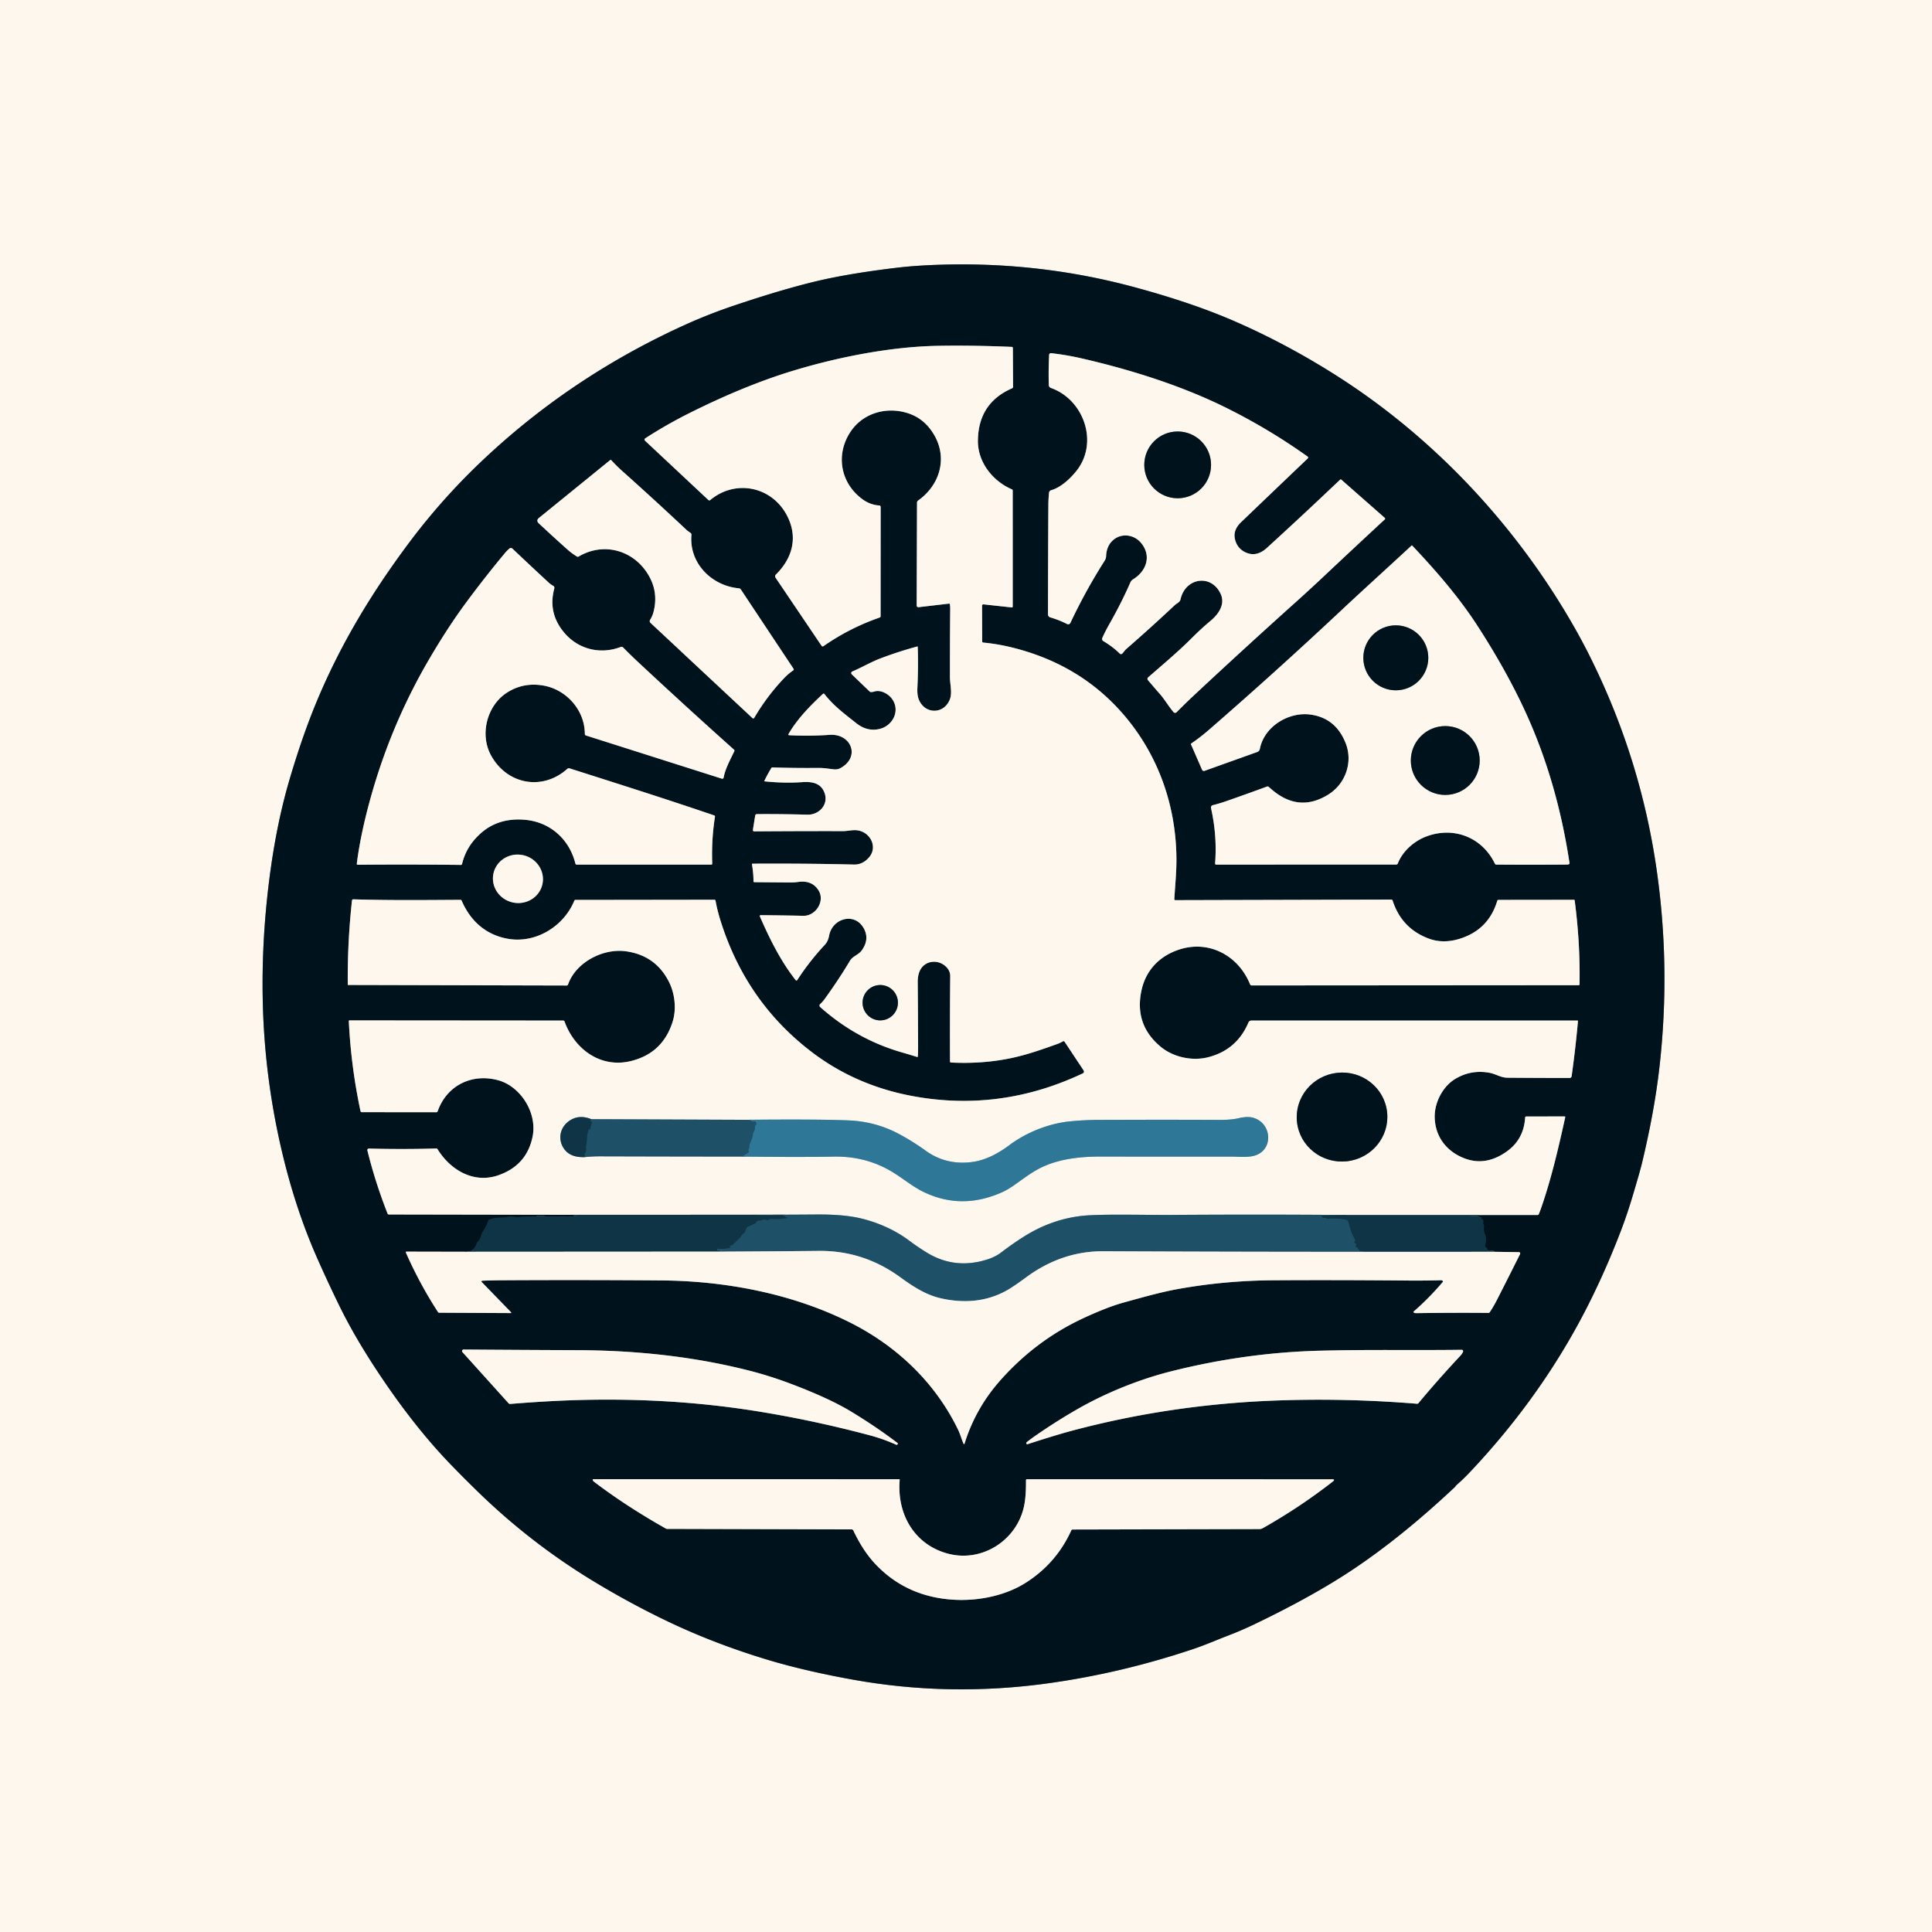<?xml version="1.0" encoding="utf-8"?>
<svg xmlns="http://www.w3.org/2000/svg" version="1.2" baseProfile="tiny" viewBox="0.00 0.00 1024.00 1024.00">
<g stroke-width="2.00" fill="none" stroke-linecap="butt">
<path stroke="#7f8585" vector-effect="non-scaling-stroke" d="M 771.91 787.16&#xA;  Q 775.35 784.19 778.52 780.85&#xA;  C 805.06 752.87 827.20 721.72 844.18 686.82&#xA;  Q 852.62 669.48 859.45 651.43&#xA;  Q 862.49 643.39 865.32 633.94&#xA;  Q 869.28 620.71 870.36 616.17&#xA;  C 874.47 598.97 877.74 581.83 879.63 564.81&#xA;  Q 885.43 512.65 878.09 461.25&#xA;  Q 869.83 403.42 844.04 350.69&#xA;  Q 839.58 341.56 834.70 332.96&#xA;  C 804.21 279.21 760.49 232.28 708.50 199.18&#xA;  Q 681.84 182.21 654.01 170.12&#xA;  Q 631.60 160.39 601.00 152.14&#xA;  Q 549.93 138.37 495.98 140.39&#xA;  Q 484.60 140.82 475.93 141.84&#xA;  Q 449.04 145.02 431.03 149.45&#xA;  Q 412.67 153.96 388.21 162.24&#xA;  Q 375.20 166.65 362.49 172.43&#xA;  Q 303.09 199.48 256.41 243.38&#xA;  Q 234.16 264.29 215.95 288.83&#xA;  C 195.92 315.82 180.00 342.58 167.68 372.25&#xA;  Q 160.18 390.33 153.41 413.33&#xA;  Q 145.70 439.54 141.99 472.29&#xA;  Q 138.53 502.80 139.31 532.35&#xA;  Q 140.44 574.79 150.82 616.01&#xA;  Q 157.66 643.16 168.04 666.66&#xA;  Q 173.93 680.00 180.23 692.81&#xA;  Q 189.75 712.16 205.60 735.05&#xA;  Q 222.03 758.76 238.93 776.25&#xA;  Q 245.71 783.26 253.05 790.41&#xA;  Q 280.86 817.53 313.76 837.59&#xA;  Q 333.58 849.67 354.08 859.46&#xA;  Q 378.90 871.30 407.17 879.81&#xA;  C 421.69 884.18 437.93 887.72 452.32 890.29&#xA;  Q 503.25 899.41 555.40 892.20&#xA;  Q 594.35 886.82 632.64 873.95&#xA;  C 638.89 871.85 645.24 869.05 651.51 866.65&#xA;  Q 658.12 864.13 665.37 860.64&#xA;  Q 696.39 845.71 717.46 831.59&#xA;  Q 743.42 814.20 771.09 788.18&#xA;  Q 771.33 787.96 771.48 787.69&#xA;  Q 771.65 787.39 771.91 787.16"/>
<path stroke="#072431" vector-effect="non-scaling-stroke" d="M 302.53 643.87&#xA;  L 305.79 644.05&#xA;  Q 305.94 644.06 305.80 644.11&#xA;  C 304.75 644.46 303.84 644.82 302.70 644.77&#xA;  Q 297.64 644.56 291.92 644.89&#xA;  C 289.41 645.03 287.23 644.07 284.65 644.46&#xA;  Q 284.50 644.49 284.45 644.63&#xA;  Q 284.37 644.90 284.08 644.90&#xA;  Q 279.48 644.83 275.02 645.12&#xA;  C 272.96 645.25 271.12 644.68 269.03 645.02&#xA;  Q 266.86 645.36 264.47 645.40&#xA;  Q 261.89 645.43 259.33 646.38&#xA;  Q 258.95 646.52 258.81 646.90&#xA;  Q 257.83 649.73 256.02 652.63&#xA;  Q 255.15 654.03 254.82 655.36&#xA;  Q 254.40 657.04 253.09 658.31&#xA;  Q 252.69 658.69 252.54 659.22&#xA;  Q 252.01 661.11 250.47 662.32&#xA;  Q 250.05 662.65 250.55 662.46&#xA;  Q 250.70 662.40 250.77 662.58&#xA;  Q 250.88 662.84 250.61 662.89&#xA;  L 247.46 663.46"/>
<path stroke="#7f8585" vector-effect="non-scaling-stroke" d="M 247.46 663.46&#xA;  L 215.55 663.39&#xA;  Q 214.91 663.39 215.17 663.98&#xA;  Q 222.50 680.58 232.14 695.40&#xA;  Q 232.38 695.77 232.82 695.77&#xA;  L 270.45 695.96&#xA;  Q 271.30 695.96 270.70 695.35&#xA;  L 255.32 679.51&#xA;  A 0.41 0.41 0.0 0 1 255.60 678.81&#xA;  Q 261.03 678.59 266.22 678.57&#xA;  Q 308.55 678.33 350.71 678.66&#xA;  C 384.71 678.93 420.00 685.72 450.21 700.79&#xA;  C 475.11 713.22 495.65 732.64 507.86 757.88&#xA;  C 508.96 760.16 509.60 762.67 510.61 764.99&#xA;  Q 511.00 765.88 511.29 764.95&#xA;  Q 517.19 746.07 530.63 731.10&#xA;  C 543.10 717.21 557.58 706.29 574.90 698.33&#xA;  Q 587.25 692.66 595.56 690.37&#xA;  C 605.10 687.75 614.78 684.96 623.92 683.29&#xA;  Q 648.86 678.75 675.00 678.58&#xA;  Q 707.82 678.37 746.51 678.72&#xA;  Q 755.38 678.80 763.87 678.54&#xA;  A 0.84 0.83 60.0 0 1 764.35 678.67&#xA;  Q 764.96 679.03 764.77 679.36&#xA;  Q 764.70 679.49 764.60 679.61&#xA;  Q 757.37 688.09 749.20 695.21&#xA;  A 0.24 0.23 40.9 0 0 749.23 695.58&#xA;  Q 749.86 696.02 750.64 696.00&#xA;  Q 770.72 695.71 788.85 695.87&#xA;  Q 789.34 695.88 789.61 695.47&#xA;  Q 791.58 692.54 793.35 689.07&#xA;  Q 798.60 678.82 805.54 664.93&#xA;  Q 806.16 663.68 804.77 663.66&#xA;  L 792.30 663.48"/>
<path stroke="#072431" vector-effect="non-scaling-stroke" d="M 792.30 663.48&#xA;  Q 791.69 662.69 789.55 663.04&#xA;  A 1.09 1.09 0.0 0 1 788.28 662.04&#xA;  Q 788.23 661.37 787.62 661.10&#xA;  A 0.81 0.81 0.0 0 1 787.16 660.20&#xA;  Q 787.45 658.75 787.61 657.15&#xA;  Q 787.74 655.83 787.03 654.15&#xA;  Q 786.28 652.38 786.55 650.22&#xA;  Q 786.61 649.74 786.39 649.31&#xA;  Q 786.01 648.58 786.17 647.79&#xA;  C 786.35 646.85 785.87 646.06 784.96 645.75&#xA;  Q 784.73 645.67 784.97 645.61&#xA;  Q 785.02 645.59 785.07 645.56&#xA;  Q 785.61 645.19 784.95 645.19&#xA;  Q 784.45 645.20 784.01 644.90&#xA;  Q 783.57 644.60 783.03 644.64&#xA;  Q 781.21 644.76 779.66 644.41&#xA;  Q 778.93 644.25 779.67 644.35&#xA;  Q 782.45 644.70 785.33 643.97"/>
<path stroke="#7f8585" vector-effect="non-scaling-stroke" d="M 785.33 643.97&#xA;  L 814.89 643.97&#xA;  Q 815.40 643.97 815.60 643.50&#xA;  Q 816.32 641.77 816.93 640.00&#xA;  C 822.27 624.56 826.02 608.40 829.58 592.25&#xA;  Q 829.69 591.73 829.16 591.74&#xA;  L 808.99 591.76&#xA;  Q 808.40 591.76 808.36 592.35&#xA;  Q 807.63 603.81 798.80 610.18&#xA;  Q 787.73 618.16 776.60 614.10&#xA;  C 766.98 610.59 760.67 602.71 760.42 592.24&#xA;  C 760.24 584.24 764.82 575.70 771.38 571.80&#xA;  Q 779.75 566.81 789.47 568.60&#xA;  C 792.85 569.22 795.43 571.19 799.01 571.21&#xA;  Q 815.92 571.35 831.90 571.34&#xA;  A 1.11 1.10 3.9 0 0 833.00 570.39&#xA;  Q 835.09 555.43 836.35 541.17&#xA;  A 0.24 0.23 3.2 0 0 836.11 540.91&#xA;  L 663.32 540.91&#xA;  Q 662.15 540.91 661.68 541.99&#xA;  Q 655.53 556.48 640.36 560.35&#xA;  C 631.73 562.56 621.71 560.24 615.16 554.78&#xA;  Q 600.95 542.94 605.09 524.59&#xA;  C 607.50 513.88 614.98 506.37 625.52 503.11&#xA;  C 640.93 498.35 656.34 506.40 662.55 521.69&#xA;  Q 662.80 522.30 663.47 522.30&#xA;  L 836.71 522.18&#xA;  Q 837.18 522.18 837.19 521.70&#xA;  Q 837.58 499.86 834.61 477.23&#xA;  Q 834.57 476.91 834.24 476.91&#xA;  L 794.16 476.96&#xA;  A 0.60 0.58 -81.2 0 0 793.60 477.38&#xA;  Q 789.01 492.78 773.67 497.57&#xA;  Q 764.84 500.32 757.18 497.44&#xA;  Q 742.88 492.07 738.12 477.32&#xA;  Q 737.95 476.80 737.41 476.80&#xA;  L 622.95 477.10&#xA;  Q 622.39 477.10 622.42 476.53&#xA;  C 622.83 469.28 623.60 462.22 623.53 454.92&#xA;  C 623.28 425.77 613.15 398.17 593.57 376.56&#xA;  Q 570.92 351.57 535.95 343.07&#xA;  Q 528.58 341.28 521.13 340.58&#xA;  A 0.62 0.62 0.0 0 1 520.57 339.97&#xA;  L 520.51 321.00&#xA;  A 0.68 0.68 0.0 0 1 521.26 320.32&#xA;  L 536.26 321.95&#xA;  A 0.45 0.45 0.0 0 0 536.76 321.50&#xA;  L 536.75 260.02&#xA;  Q 536.75 259.55 536.31 259.36&#xA;  C 526.18 254.99 518.16 244.97 518.31 233.45&#xA;  Q 518.56 213.56 536.44 205.80&#xA;  A 0.84 0.84 0.0 0 0 536.94 205.03&#xA;  L 536.83 184.38&#xA;  A 0.53 0.52 -89.4 0 0 536.33 183.86&#xA;  Q 515.10 182.96 496.94 183.30&#xA;  C 472.36 183.77 444.68 189.11 420.28 196.52&#xA;  Q 395.17 204.13 365.91 218.70&#xA;  Q 353.37 224.95 342.00 232.33&#xA;  A 0.80 0.80 0.0 0 0 341.89 233.59&#xA;  L 375.47 265.02&#xA;  A 0.71 0.71 0.0 0 0 376.42 265.05&#xA;  C 390.27 253.47 410.49 258.09 417.97 275.00&#xA;  C 422.82 285.97 419.50 296.38 411.21 304.56&#xA;  A 1.28 1.28 0.0 0 0 411.05 306.17&#xA;  L 435.46 342.30&#xA;  A 0.70 0.70 0.0 0 0 436.45 342.48&#xA;  Q 450.23 332.86 466.22 327.31&#xA;  Q 466.73 327.14 466.73 326.60&#xA;  L 466.76 268.71&#xA;  A 0.81 0.80 -88.5 0 0 466.00 267.90&#xA;  C 463.03 267.76 459.98 266.62 457.59 264.94&#xA;  C 445.44 256.42 442.65 240.96 450.85 228.75&#xA;  C 457.60 218.70 470.20 215.36 481.43 219.07&#xA;  Q 490.24 221.99 495.26 230.76&#xA;  C 502.31 243.11 498.03 257.20 486.63 265.29&#xA;  A 1.38 1.37 72.6 0 0 486.04 266.42&#xA;  L 485.86 320.77&#xA;  Q 485.85 321.93 487.02 321.80&#xA;  L 502.97 319.93&#xA;  A 0.45 0.44 81.9 0 1 503.46 320.30&#xA;  Q 503.64 321.45 503.63 322.73&#xA;  Q 503.46 341.88 503.49 358.93&#xA;  C 503.50 362.80 504.82 367.18 503.42 370.74&#xA;  C 500.28 378.73 490.12 378.67 486.97 370.72&#xA;  Q 486.06 368.44 486.23 364.68&#xA;  Q 486.77 353.00 486.41 342.86&#xA;  Q 486.41 342.59 486.14 342.66&#xA;  Q 476.30 345.31 466.69 348.96&#xA;  C 461.59 350.90 456.75 353.78 451.74 355.90&#xA;  A 0.92 0.92 0.0 0 0 451.46 357.41&#xA;  L 460.96 366.55&#xA;  A 0.92 0.89 -22.3 0 0 461.59 366.80&#xA;  Q 462.54 366.80 463.49 366.50&#xA;  C 466.80 365.48 470.79 367.76 472.67 370.25&#xA;  C 477.38 376.50 473.30 384.72 466.09 386.38&#xA;  Q 459.60 387.88 453.83 383.30&#xA;  C 447.77 378.49 441.85 374.13 436.99 367.89&#xA;  Q 436.59 367.38 436.12 367.82&#xA;  C 429.29 374.15 422.47 381.18 417.95 389.01&#xA;  Q 417.59 389.64 418.32 389.68&#xA;  Q 428.82 390.24 439.73 389.49&#xA;  C 451.16 388.70 456.26 401.23 445.43 407.13&#xA;  Q 443.86 407.98 441.86 407.76&#xA;  C 439.14 407.44 436.49 407.00 433.75 407.02&#xA;  Q 421.93 407.15 409.26 406.75&#xA;  A 0.39 0.39 0.0 0 0 408.91 406.94&#xA;  Q 406.76 410.45 405.05 414.04&#xA;  A 0.05 0.05 0.0 0 0 405.09 414.11&#xA;  Q 415.57 415.21 425.20 414.55&#xA;  C 430.29 414.20 435.01 414.95 436.97 420.10&#xA;  C 439.38 426.45 434.10 431.98 427.89 431.80&#xA;  Q 414.94 431.42 401.20 431.50&#xA;  Q 400.40 431.51 400.27 432.29&#xA;  L 399.07 439.75&#xA;  Q 398.93 440.65 399.84 440.64&#xA;  Q 424.68 440.46 446.73 440.51&#xA;  C 449.08 440.51 451.43 439.88 453.74 440.02&#xA;  C 460.91 440.45 465.73 448.80 460.43 454.64&#xA;  Q 457.08 458.33 452.64 458.23&#xA;  Q 427.63 457.61 398.87 457.77&#xA;  Q 398.50 457.77 398.56 458.15&#xA;  Q 399.41 463.15 399.35 467.12&#xA;  A 0.44 0.44 0.0 0 0 399.79 467.57&#xA;  Q 409.64 467.66 418.81 467.72&#xA;  Q 420.91 467.74 423.20 467.43&#xA;  Q 430.41 466.46 433.82 471.88&#xA;  C 437.46 477.68 432.27 485.54 425.81 485.40&#xA;  Q 414.46 485.14 403.33 485.06&#xA;  Q 402.46 485.06 402.81 485.86&#xA;  C 407.93 497.55 413.66 509.22 421.64 519.38&#xA;  Q 422.17 520.05 422.63 519.34&#xA;  Q 429.00 509.53 437.10 500.84&#xA;  C 438.54 499.29 439.08 497.77 439.47 495.78&#xA;  C 441.25 486.60 453.18 483.30 457.92 492.21&#xA;  Q 460.95 497.92 456.74 503.74&#xA;  C 454.99 506.15 451.99 506.72 450.47 509.27&#xA;  Q 444.59 519.13 437.08 529.52&#xA;  Q 436.04 530.96 434.71 532.17&#xA;  A 1.07 1.06 -45.5 0 0 434.72 533.75&#xA;  Q 453.91 550.85 478.09 557.81&#xA;  Q 482.37 559.04 486.07 560.21&#xA;  A 0.32 0.32 0.0 0 0 486.48 559.92&#xA;  Q 486.62 557.38 486.61 554.84&#xA;  Q 486.56 537.20 486.41 520.64&#xA;  Q 486.38 517.20 487.41 514.79&#xA;  C 489.88 508.98 497.27 508.15 501.57 512.52&#xA;  Q 503.67 514.66 503.64 517.46&#xA;  Q 503.42 539.63 503.53 562.61&#xA;  Q 503.53 563.14 504.06 563.16&#xA;  Q 520.57 563.98 535.53 560.90&#xA;  C 544.11 559.14 552.20 556.26 560.26 553.38&#xA;  Q 561.77 552.84 563.40 551.93&#xA;  Q 563.92 551.64 564.25 552.13&#xA;  L 574.36 567.37&#xA;  A 1.05 1.05 0.0 0 1 573.94 568.90&#xA;  Q 530.15 589.61 483.54 580.92&#xA;  Q 453.47 575.31 430.20 557.57&#xA;  Q 395.12 530.83 381.70 487.36&#xA;  Q 380.13 482.29 379.26 477.43&#xA;  Q 379.17 476.88 378.60 476.88&#xA;  L 304.94 476.98&#xA;  A 0.55 0.55 0.0 0 0 304.43 477.32&#xA;  C 298.79 491.13 283.74 500.30 268.87 497.52&#xA;  C 257.21 495.34 249.20 487.89 244.66 477.31&#xA;  A 0.61 0.61 0.0 0 0 244.08 476.93&#xA;  C 224.91 477.05 206.01 477.25 187.25 476.66&#xA;  A 0.67 0.66 -85.8 0 0 186.57 477.25&#xA;  Q 184.11 499.72 184.33 521.97&#xA;  Q 184.33 522.05 184.41 522.05&#xA;  L 300.30 522.34&#xA;  Q 300.89 522.34 301.08 521.79&#xA;  C 305.17 510.09 319.56 502.49 331.82 504.21&#xA;  Q 347.71 506.45 354.72 520.73&#xA;  C 357.76 526.92 358.54 534.99 356.55 541.40&#xA;  Q 351.30 558.27 334.32 562.40&#xA;  C 318.53 566.25 304.62 556.34 299.21 541.40&#xA;  A 0.74 0.74 0.0 0 0 298.52 540.92&#xA;  L 185.24 540.83&#xA;  Q 184.86 540.83 184.88 541.22&#xA;  Q 186.07 565.56 191.08 588.90&#xA;  A 0.72 0.71 84.0 0 0 191.78 589.47&#xA;  L 231.25 589.51&#xA;  Q 231.79 589.51 231.98 588.99&#xA;  C 236.81 575.18 250.31 568.72 264.19 572.59&#xA;  C 275.92 575.86 284.82 589.82 282.30 602.35&#xA;  Q 279.23 617.66 264.12 622.92&#xA;  C 251.17 627.43 238.81 620.27 231.90 609.09&#xA;  A 0.78 0.76 72.7 0 0 231.21 608.72&#xA;  Q 213.45 609.24 195.51 608.76&#xA;  A 0.79 0.79 0.0 0 0 194.72 609.73&#xA;  Q 198.80 626.36 205.42 643.23&#xA;  Q 205.60 643.70 206.11 643.70&#xA;  L 302.53 643.87"/>
<path stroke="#86969a" vector-effect="non-scaling-stroke" d="M 785.33 643.97&#xA;  L 713.26 643.97"/>
<path stroke="#8ea4ab" vector-effect="non-scaling-stroke" d="M 713.26 643.97&#xA;  Q 667.50 643.60 621.75 643.93&#xA;  C 607.87 644.03 591.04 643.49 577.99 644.09&#xA;  Q 559.17 644.96 542.44 655.58&#xA;  Q 536.53 659.33 530.66 663.82&#xA;  Q 527.46 666.27 522.86 667.68&#xA;  Q 505.88 672.90 491.12 663.83&#xA;  Q 486.39 660.93 482.09 657.70&#xA;  C 474.89 652.29 466.63 648.51 457.94 646.19&#xA;  C 450.01 644.07 440.98 643.65 432.50 643.71&#xA;  Q 415.49 643.84 398.45 643.84"/>
<path stroke="#86969a" vector-effect="non-scaling-stroke" d="M 398.45 643.84&#xA;  L 302.53 643.87"/>
<path stroke="#164356" vector-effect="non-scaling-stroke" d="M 398.45 643.84&#xA;  Q 406.21 644.24 414.00 644.03&#xA;  Q 415.30 643.99 416.49 645.03&#xA;  Q 416.75 645.27 417.09 645.34&#xA;  Q 417.51 645.43 417.92 645.35&#xA;  Q 418.32 645.27 417.92 645.42&#xA;  Q 417.84 645.45 417.76 645.49&#xA;  Q 417.60 645.56 417.40 645.60&#xA;  Q 413.04 646.39 408.79 646.10&#xA;  Q 408.15 646.06 407.63 646.42&#xA;  Q 406.73 647.04 405.88 646.55&#xA;  Q 405.31 646.23 404.68 646.44&#xA;  Q 403.26 646.92 401.70 647.11&#xA;  Q 401.02 647.19 400.91 647.81&#xA;  Q 400.84 648.24 400.44 648.42&#xA;  L 396.26 650.31&#xA;  A 1.14 1.08 89.9 0 0 395.69 650.91&#xA;  L 394.86 653.06&#xA;  Q 394.67 653.55 394.21 653.81&#xA;  Q 393.31 654.31 392.82 655.30&#xA;  Q 392.61 655.71 392.28 656.03&#xA;  L 388.57 659.59&#xA;  Q 388.17 659.97 387.65 660.12&#xA;  C 387.39 660.19 387.05 660.35 386.87 660.56&#xA;  Q 386.74 660.71 386.89 660.84&#xA;  Q 387.45 661.32 386.73 661.47&#xA;  Q 383.55 662.14 380.27 661.82&#xA;  Q 380.11 661.81 380.09 661.97&#xA;  L 380.06 662.28&#xA;  Q 380.04 662.51 380.27 662.56&#xA;  L 383.98 663.38"/>
<path stroke="#86969a" vector-effect="non-scaling-stroke" d="M 383.98 663.38&#xA;  L 247.46 663.46"/>
<path stroke="#164356" vector-effect="non-scaling-stroke" d="M 713.26 643.97&#xA;  L 700.74 644.40&#xA;  Q 700.30 644.42 700.55 644.78&#xA;  Q 701.22 645.72 702.17 645.47&#xA;  Q 702.65 645.33 703.03 645.66&#xA;  Q 703.36 645.94 703.79 645.91&#xA;  Q 709.19 645.55 713.65 646.50&#xA;  Q 714.14 646.60 714.37 647.03&#xA;  Q 714.88 647.98 715.12 649.06&#xA;  Q 716.02 653.15 718.07 656.68&#xA;  Q 718.53 657.47 717.92 658.21&#xA;  Q 717.62 658.58 718.04 658.78&#xA;  Q 719.24 659.35 718.53 660.44&#xA;  Q 718.36 660.70 718.65 660.80&#xA;  Q 719.76 661.16 719.95 662.37&#xA;  Q 719.97 662.52 720.12 662.52&#xA;  Q 720.33 662.53 720.32 662.28&#xA;  A 0.04 0.03 -51.5 0 1 720.39 662.27&#xA;  Q 720.44 662.56 720.28 662.79&#xA;  Q 720.12 663.01 720.38 663.06&#xA;  L 722.72 663.50"/>
<path stroke="#8ea4ab" vector-effect="non-scaling-stroke" d="M 722.72 663.50&#xA;  Q 653.73 663.50 584.76 663.19&#xA;  Q 562.77 663.10 543.89 677.01&#xA;  Q 537.15 681.97 533.74 683.89&#xA;  Q 518.38 692.53 498.75 688.15&#xA;  C 490.87 686.39 484.03 681.99 477.26 677.05&#xA;  Q 457.73 662.78 433.99 663.01&#xA;  Q 408.97 663.26 383.98 663.38"/>
<path stroke="#86969a" vector-effect="non-scaling-stroke" d="M 792.30 663.48&#xA;  L 722.72 663.50"/>
<path stroke="#7f8585" vector-effect="non-scaling-stroke" d="M 647.07 315.00&#xA;  C 649.48 320.48 645.64 325.72 641.66 329.02&#xA;  Q 636.83 333.03 631.86 338.01&#xA;  C 624.39 345.49 616.51 352.04 608.55 359.01&#xA;  A 1.06 1.06 0.0 0 0 608.44 360.49&#xA;  Q 611.57 364.22 614.71 367.77&#xA;  C 617.37 370.80 619.37 374.37 621.99 377.43&#xA;  A 1.11 1.11 0.0 0 0 623.63 377.49&#xA;  Q 628.15 372.89 633.06 368.31&#xA;  Q 659.50 343.61 686.24 319.62&#xA;  Q 693.85 312.79 700.98 306.09&#xA;  Q 717.15 290.86 733.90 275.35&#xA;  Q 734.41 274.88 733.89 274.43&#xA;  L 710.95 254.25&#xA;  Q 710.60 253.94 710.27 254.26&#xA;  Q 690.28 273.26 671.48 290.40&#xA;  Q 665.67 295.70 659.65 292.51&#xA;  Q 655.57 290.36 654.52 285.62&#xA;  Q 653.47 280.90 657.84 276.72&#xA;  Q 675.81 259.49 693.12 242.99&#xA;  A 0.65 0.65 0.0 0 0 693.05 241.99&#xA;  Q 671.96 226.96 648.74 215.57&#xA;  C 626.36 204.59 600.03 196.08 573.13 189.92&#xA;  Q 565.15 188.09 557.10 187.19&#xA;  A 0.93 0.92 4.7 0 0 556.07 188.06&#xA;  Q 555.66 196.42 555.89 204.11&#xA;  A 1.64 1.63 9.2 0 0 556.97 205.60&#xA;  C 574.43 211.77 582.44 234.48 570.64 249.46&#xA;  C 567.54 253.39 562.39 258.34 557.27 259.78&#xA;  Q 556.12 260.10 556.00 261.29&#xA;  Q 555.67 264.63 555.66 267.74&#xA;  Q 555.50 295.16 555.46 325.63&#xA;  A 1.65 1.65 0.0 0 0 556.64 327.21&#xA;  Q 561.37 328.59 565.59 330.75&#xA;  A 1.27 1.27 0.0 0 0 567.32 330.16&#xA;  Q 575.39 313.04 585.43 297.28&#xA;  Q 586.21 296.06 586.26 294.80&#xA;  C 586.40 291.27 587.57 288.20 590.29 286.00&#xA;  C 594.69 282.43 601.03 283.43 604.58 287.51&#xA;  C 610.54 294.37 607.75 302.67 600.51 307.09&#xA;  Q 599.56 307.67 599.11 308.72&#xA;  Q 594.50 319.33 587.92 330.90&#xA;  Q 585.96 334.33 584.25 338.11&#xA;  A 1.31 1.31 0.0 0 0 584.77 339.78&#xA;  Q 589.67 342.68 593.41 346.33&#xA;  Q 594.19 347.09 594.94 346.29&#xA;  C 595.63 345.56 596.17 344.67 596.93 344.00&#xA;  Q 610.29 332.35 622.64 320.75&#xA;  C 623.72 319.74 625.35 319.26 625.70 317.66&#xA;  C 628.25 306.07 642.24 304.04 647.07 315.00"/>
<path stroke="#7f8585" vector-effect="non-scaling-stroke" d="M 344.05 305.41&#xA;  Q 349.02 314.29 346.36 324.42&#xA;  Q 345.77 326.64 344.58 328.53&#xA;  A 1.28 1.28 0.0 0 0 344.78 330.14&#xA;  L 398.81 380.60&#xA;  A 0.63 0.62 -52.9 0 0 399.77 380.46&#xA;  Q 406.56 368.89 415.69 359.33&#xA;  Q 417.80 357.11 420.42 355.32&#xA;  A 0.61 0.61 0.0 0 0 420.59 354.48&#xA;  L 392.69 312.47&#xA;  Q 392.30 311.88 391.60 311.81&#xA;  C 377.14 310.50 365.14 298.43 366.48 283.48&#xA;  Q 366.53 282.89 366.06 282.52&#xA;  C 365.32 281.94 364.53 281.49 363.84 280.84&#xA;  Q 346.62 264.67 330.05 249.89&#xA;  Q 327.01 247.18 324.04 243.96&#xA;  Q 323.71 243.60 323.34 243.91&#xA;  L 285.71 274.47&#xA;  Q 283.97 275.88 285.61 277.42&#xA;  Q 293.31 284.61 300.86 291.34&#xA;  Q 303.12 293.35 305.77 294.95&#xA;  Q 306.25 295.24 306.72 294.96&#xA;  C 320.17 287.00 336.40 291.73 344.05 305.41"/>
<path stroke="#7f8585" vector-effect="non-scaling-stroke" d="M 756.07 443.31&#xA;  C 770.49 437.93 785.60 443.73 792.35 457.81&#xA;  A 0.79 0.78 -12.4 0 0 793.04 458.25&#xA;  Q 811.88 458.39 830.50 458.24&#xA;  Q 830.97 458.24 831.37 458.12&#xA;  Q 831.95 457.96 831.86 457.36&#xA;  Q 825.34 414.26 808.81 378.00&#xA;  Q 798.62 355.65 782.91 331.43&#xA;  C 773.06 316.24 760.94 302.34 748.50 289.17&#xA;  Q 748.33 288.99 748.15 289.16&#xA;  C 735.57 300.86 723.25 311.94 711.02 323.41&#xA;  Q 676.56 355.74 640.67 386.91&#xA;  Q 636.24 390.76 631.42 394.05&#xA;  Q 631.13 394.25 631.27 394.58&#xA;  L 637.11 407.97&#xA;  A 1.08 1.07 -21.5 0 0 638.45 408.55&#xA;  L 666.38 398.56&#xA;  A 2.10 2.10 0.0 0 0 667.74 396.98&#xA;  C 670.01 385.05 683.07 377.08 694.76 378.76&#xA;  Q 708.11 380.68 713.30 394.08&#xA;  C 717.13 403.99 713.15 415.33 704.26 420.98&#xA;  Q 688.71 430.86 674.29 418.66&#xA;  Q 673.35 417.87 672.45 417.08&#xA;  Q 672.04 416.71 671.53 416.90&#xA;  Q 661.26 420.67 650.59 424.41&#xA;  Q 646.58 425.82 642.78 426.77&#xA;  A 1.25 1.25 0.0 0 0 641.86 428.27&#xA;  Q 645.14 442.74 644.04 457.56&#xA;  Q 643.99 458.27 644.70 458.26&#xA;  L 740.06 458.22&#xA;  A 0.85 0.85 0.0 0 0 740.85 457.68&#xA;  C 743.45 451.05 749.56 445.74 756.07 443.31"/>
<path stroke="#7f8585" vector-effect="non-scaling-stroke" d="M 195.82 425.12&#xA;  Q 190.97 443.07 189.11 457.76&#xA;  Q 189.04 458.35 189.63 458.34&#xA;  Q 216.63 458.10 244.25 458.42&#xA;  A 0.66 0.65 7.1 0 0 244.90 457.92&#xA;  Q 247.15 448.37 255.01 441.49&#xA;  C 261.68 435.65 269.68 433.74 278.30 434.51&#xA;  C 291.61 435.69 301.77 444.84 304.96 457.66&#xA;  Q 305.11 458.25 305.71 458.25&#xA;  L 376.98 458.27&#xA;  Q 377.52 458.27 377.50 457.73&#xA;  Q 377.02 445.09 378.96 432.83&#xA;  A 0.57 0.56 -76.5 0 0 378.59 432.21&#xA;  Q 360.11 425.92 341.21 419.83&#xA;  Q 322.01 413.64 301.91 407.26&#xA;  Q 301.21 407.04 300.66 407.53&#xA;  C 287.50 419.29 268.85 415.81 260.35 400.56&#xA;  C 254.03 389.23 258.15 373.78 268.87 367.00&#xA;  Q 277.58 361.49 288.15 363.38&#xA;  C 300.16 365.53 309.97 376.35 309.97 389.02&#xA;  A 0.84 0.83 9.2 0 0 310.55 389.81&#xA;  L 382.59 412.71&#xA;  A 0.74 0.74 0.0 0 0 383.54 412.13&#xA;  C 384.36 407.52 387.17 402.43 389.22 398.11&#xA;  A 0.63 0.62 -56.2 0 0 389.08 397.38&#xA;  Q 362.60 373.70 337.87 350.60&#xA;  Q 334.15 347.13 330.29 343.19&#xA;  A 1.21 1.20 -32.5 0 0 329.00 342.91&#xA;  C 318.06 347.08 306.44 344.08 299.07 335.35&#xA;  Q 290.26 324.93 293.79 311.89&#xA;  A 1.24 1.24 0.0 0 0 293.20 310.49&#xA;  Q 291.89 309.78 290.85 308.82&#xA;  Q 281.14 299.84 271.61 290.80&#xA;  A 1.21 1.21 0.0 0 0 269.99 290.76&#xA;  Q 268.68 291.88 267.58 293.20&#xA;  Q 256.76 306.21 246.74 319.80&#xA;  Q 237.48 332.35 227.72 348.96&#xA;  Q 206.79 384.57 195.82 425.12"/>
<path stroke="#7f8585" vector-effect="non-scaling-stroke" d="M 287.485 468.664&#xA;  A 13.28 12.82 12.5 0 0 277.295 453.274&#xA;  A 13.28 12.82 12.5 0 0 261.555 462.916&#xA;  A 13.28 12.82 12.5 0 0 271.745 478.306&#xA;  A 13.28 12.82 12.5 0 0 287.485 468.664"/>
<path stroke="#7f8585" vector-effect="non-scaling-stroke" d="M 419.71 733.65&#xA;  Q 408.34 729.33 397.26 726.50&#xA;  C 367.59 718.93 336.92 715.72 305.98 715.62&#xA;  Q 276.11 715.51 245.73 715.28&#xA;  A 0.82 0.81 -20.7 0 0 245.11 716.64&#xA;  L 269.54 743.75&#xA;  Q 269.91 744.16 270.46 744.11&#xA;  Q 288.33 742.67 302.43 742.18&#xA;  Q 352.99 740.42 399.37 747.69&#xA;  Q 430.18 752.52 461.29 760.82&#xA;  Q 468.03 762.62 474.98 765.71&#xA;  A 0.62 0.62 0.0 0 0 475.76 765.46&#xA;  Q 476.00 765.05 475.62 764.76&#xA;  Q 464.10 756.03 450.96 748.08&#xA;  Q 439.57 741.20 419.71 733.65"/>
<path stroke="#7f8585" vector-effect="non-scaling-stroke" d="M 568.11 758.32&#xA;  Q 620.53 744.35 676.28 742.30&#xA;  Q 713.23 740.94 750.98 744.01&#xA;  Q 751.51 744.06 751.85 743.65&#xA;  Q 762.01 731.43 774.10 718.48&#xA;  Q 774.90 717.63 775.42 716.51&#xA;  A 0.76 0.76 0.0 0 0 774.72 715.42&#xA;  C 750.43 715.76 726.33 715.22 699.58 715.90&#xA;  Q 660.17 716.91 620.80 726.81&#xA;  C 603.70 731.11 586.28 738.22 571.74 746.49&#xA;  Q 560.06 753.14 548.46 761.21&#xA;  Q 546.23 762.76 544.19 764.39&#xA;  Q 544.00 764.54 543.96 764.78&#xA;  Q 543.91 764.99 544.01 765.17&#xA;  Q 544.23 765.58 544.67 765.43&#xA;  Q 559.99 760.48 568.11 758.32"/>
<path stroke="#7f8585" vector-effect="non-scaling-stroke" d="M 452.27 811.16&#xA;  C 455.48 817.91 459.29 824.16 464.53 829.57&#xA;  Q 481.03 846.60 505.97 847.91&#xA;  C 518.72 848.58 532.86 845.74 543.63 838.91&#xA;  Q 559.86 828.61 567.77 811.20&#xA;  Q 568.02 810.67 568.60 810.67&#xA;  L 667.47 810.44&#xA;  A 3.74 3.74 0.0 0 0 669.32 809.95&#xA;  Q 689.02 798.83 706.40 785.25&#xA;  Q 707.93 784.05 705.98 784.05&#xA;  L 544.28 784.02&#xA;  A 0.48 0.48 0.0 0 0 543.80 784.50&#xA;  C 543.81 789.53 543.67 795.08 542.37 799.95&#xA;  C 537.80 817.14 519.87 828.22 502.22 823.41&#xA;  C 484.60 818.61 475.30 802.48 476.86 784.31&#xA;  Q 476.89 784.02 476.60 784.02&#xA;  L 314.43 784.00&#xA;  Q 314.08 784.00 314.16 784.33&#xA;  Q 314.28 784.92 314.77 785.29&#xA;  Q 331.78 798.25 353.03 810.23&#xA;  A 0.90 0.88 -30.2 0 0 353.46 810.34&#xA;  L 451.40 810.61&#xA;  A 0.96 0.96 0.0 0 1 452.27 811.16"/>
<path stroke="#7f8585" vector-effect="non-scaling-stroke" d="M 475.92 531.45&#xA;  A 9.37 9.37 0.0 0 0 466.55 522.08&#xA;  A 9.37 9.37 0.0 0 0 457.18 531.45&#xA;  A 9.37 9.37 0.0 0 0 466.55 540.82&#xA;  A 9.37 9.37 0.0 0 0 475.92 531.45"/>
<path stroke="#7f8585" vector-effect="non-scaling-stroke" d="M 735.189 589.466&#xA;  A 24.02 23.57 -6.2 0 0 708.764 568.628&#xA;  A 24.02 23.57 -6.2 0 0 687.431 594.654&#xA;  A 24.02 23.57 -6.2 0 0 713.856 615.492&#xA;  A 24.02 23.57 -6.2 0 0 735.189 589.466"/>
<path stroke="#8ea4ab" vector-effect="non-scaling-stroke" d="M 309.92 613.30&#xA;  Q 313.91 612.87 318.25 612.88&#xA;  Q 355.77 612.99 393.29 613.02"/>
<path stroke="#96b7c2" vector-effect="non-scaling-stroke" d="M 393.29 613.02&#xA;  Q 425.06 613.37 441.74 613.03&#xA;  Q 458.82 612.69 472.65 620.98&#xA;  C 478.34 624.38 483.41 628.77 489.44 631.71&#xA;  Q 509.56 641.51 531.05 631.94&#xA;  Q 534.02 630.61 537.23 628.37&#xA;  C 542.07 624.99 546.80 621.27 551.99 618.76&#xA;  C 561.70 614.08 573.08 612.98 583.73 613.00&#xA;  Q 620.21 613.08 652.36 613.03&#xA;  C 656.11 613.02 659.70 613.47 663.41 612.86&#xA;  C 675.30 610.89 674.66 595.25 664.08 592.40&#xA;  Q 661.11 591.59 656.65 592.64&#xA;  Q 652.65 593.58 646.82 593.56&#xA;  Q 617.34 593.43 582.45 593.56&#xA;  Q 574.72 593.59 567.22 594.33&#xA;  C 555.97 595.44 544.04 600.12 534.75 607.11&#xA;  C 529.20 611.28 522.51 614.85 515.71 615.82&#xA;  Q 501.64 617.85 490.52 609.81&#xA;  Q 483.77 604.93 476.51 601.05&#xA;  Q 464.10 594.41 449.75 593.83&#xA;  Q 432.44 593.13 395.04 593.52"/>
<path stroke="#8ea4ab" vector-effect="non-scaling-stroke" d="M 395.04 593.52&#xA;  L 313.34 593.18"/>
<path stroke="#86969a" vector-effect="non-scaling-stroke" d="M 313.34 593.18&#xA;  Q 307.14 590.60 302.10 593.82&#xA;  C 297.10 597.02 295.51 603.05 298.48 608.16&#xA;  Q 301.66 613.64 309.92 613.30"/>
<path stroke="#164356" vector-effect="non-scaling-stroke" d="M 313.34 593.18&#xA;  Q 313.24 593.39 313.07 593.70&#xA;  Q 312.64 594.47 313.49 594.37&#xA;  Q 313.65 594.35 313.73 594.66&#xA;  Q 313.79 594.90 313.71 595.14&#xA;  Q 313.12 596.80 312.84 598.56&#xA;  Q 312.80 598.81 312.55 598.78&#xA;  Q 312.49 598.77 312.46 598.71&#xA;  Q 312.21 598.13 312.04 598.74&#xA;  C 311.56 600.48 311.11 601.82 311.17 603.78&#xA;  C 311.21 605.42 310.56 606.94 310.68 608.57&#xA;  Q 310.73 609.32 310.66 610.17&#xA;  Q 310.62 610.78 310.11 611.12&#xA;  Q 309.72 611.38 309.94 611.86&#xA;  Q 310.10 612.21 309.99 612.58&#xA;  Q 309.87 612.96 309.92 613.30"/>
<path stroke="#27647f" vector-effect="non-scaling-stroke" d="M 393.29 613.02&#xA;  L 396.60 610.96&#xA;  Q 397.19 610.59 396.80 610.01&#xA;  Q 396.45 609.50 396.83 608.99&#xA;  Q 397.18 608.54 397.16 607.96&#xA;  Q 397.13 606.67 397.66 605.64&#xA;  A 15.28 10.98 75.5 0 0 398.70 602.96&#xA;  Q 398.99 601.89 399.10 600.85&#xA;  A 1.96 1.91 66.1 0 1 399.45 599.91&#xA;  Q 400.28 598.73 400.11 597.33&#xA;  A 0.98 0.98 0.0 0 1 400.42 596.49&#xA;  Q 401.13 595.81 400.64 594.83&#xA;  Q 400.32 594.20 399.62 594.37&#xA;  Q 398.69 594.61 397.99 594.01&#xA;  Q 397.60 593.69 397.08 593.65&#xA;  L 395.04 593.52"/>
<path stroke="#7f8585" vector-effect="non-scaling-stroke" d="M 641.88 246.39&#xA;  A 17.69 17.69 0.0 0 0 624.19 228.70&#xA;  A 17.69 17.69 0.0 0 0 606.50 246.39&#xA;  A 17.69 17.69 0.0 0 0 624.19 264.08&#xA;  A 17.69 17.69 0.0 0 0 641.88 246.39"/>
<path stroke="#7f8585" vector-effect="non-scaling-stroke" d="M 757.02 348.66&#xA;  A 17.21 17.21 0.0 0 0 739.81 331.45&#xA;  A 17.21 17.21 0.0 0 0 722.60 348.66&#xA;  A 17.21 17.21 0.0 0 0 739.81 365.87&#xA;  A 17.21 17.21 0.0 0 0 757.02 348.66"/>
<path stroke="#7f8585" vector-effect="non-scaling-stroke" d="M 784.26 403.08&#xA;  A 18.24 18.24 0.0 0 0 766.02 384.84&#xA;  A 18.24 18.24 0.0 0 0 747.78 403.08&#xA;  A 18.24 18.24 0.0 0 0 766.02 421.32&#xA;  A 18.24 18.24 0.0 0 0 784.26 403.08"/>
</g>
<path fill="#fdf7ee" d="M 0.00 0.00&#xA;  L 1024.00 0.00&#xA;  L 1024.00 1024.00&#xA;  L 0.00 1024.00&#xA;  L 0.00 0.00&#xA;  Z&#xA;  M 771.91 787.16&#xA;  Q 775.35 784.19 778.52 780.85&#xA;  C 805.06 752.87 827.20 721.72 844.18 686.82&#xA;  Q 852.62 669.48 859.45 651.43&#xA;  Q 862.49 643.39 865.32 633.94&#xA;  Q 869.28 620.71 870.36 616.17&#xA;  C 874.47 598.97 877.74 581.83 879.63 564.81&#xA;  Q 885.43 512.65 878.09 461.25&#xA;  Q 869.83 403.42 844.04 350.69&#xA;  Q 839.58 341.56 834.70 332.96&#xA;  C 804.21 279.21 760.49 232.28 708.50 199.18&#xA;  Q 681.84 182.21 654.01 170.12&#xA;  Q 631.60 160.39 601.00 152.14&#xA;  Q 549.93 138.37 495.98 140.39&#xA;  Q 484.60 140.82 475.93 141.84&#xA;  Q 449.04 145.02 431.03 149.45&#xA;  Q 412.67 153.96 388.21 162.24&#xA;  Q 375.20 166.65 362.49 172.43&#xA;  Q 303.09 199.48 256.41 243.38&#xA;  Q 234.16 264.29 215.95 288.83&#xA;  C 195.92 315.82 180.00 342.58 167.68 372.25&#xA;  Q 160.18 390.33 153.41 413.33&#xA;  Q 145.70 439.54 141.99 472.29&#xA;  Q 138.53 502.80 139.31 532.35&#xA;  Q 140.44 574.79 150.82 616.01&#xA;  Q 157.66 643.16 168.04 666.66&#xA;  Q 173.93 680.00 180.23 692.81&#xA;  Q 189.75 712.16 205.60 735.05&#xA;  Q 222.03 758.76 238.93 776.25&#xA;  Q 245.71 783.26 253.05 790.41&#xA;  Q 280.86 817.53 313.76 837.59&#xA;  Q 333.58 849.67 354.08 859.46&#xA;  Q 378.90 871.30 407.17 879.81&#xA;  C 421.69 884.18 437.93 887.72 452.32 890.29&#xA;  Q 503.25 899.41 555.40 892.20&#xA;  Q 594.35 886.82 632.64 873.95&#xA;  C 638.89 871.85 645.24 869.05 651.51 866.65&#xA;  Q 658.12 864.13 665.37 860.64&#xA;  Q 696.39 845.71 717.46 831.59&#xA;  Q 743.42 814.20 771.09 788.18&#xA;  Q 771.33 787.96 771.48 787.69&#xA;  Q 771.65 787.39 771.91 787.16&#xA;  Z"/>
<path fill="#00131c" d="M 771.48 787.69&#xA;  Q 771.33 787.96 771.09 788.18&#xA;  Q 743.42 814.20 717.46 831.59&#xA;  Q 696.39 845.71 665.37 860.64&#xA;  Q 658.12 864.13 651.51 866.65&#xA;  C 645.24 869.05 638.89 871.85 632.64 873.95&#xA;  Q 594.35 886.82 555.40 892.20&#xA;  Q 503.25 899.41 452.32 890.29&#xA;  C 437.93 887.72 421.69 884.18 407.17 879.81&#xA;  Q 378.90 871.30 354.08 859.46&#xA;  Q 333.58 849.67 313.76 837.59&#xA;  Q 280.86 817.53 253.05 790.41&#xA;  Q 245.71 783.26 238.93 776.25&#xA;  Q 222.03 758.76 205.60 735.05&#xA;  Q 189.75 712.16 180.23 692.81&#xA;  Q 173.93 680.00 168.04 666.66&#xA;  Q 157.66 643.16 150.82 616.01&#xA;  Q 140.44 574.79 139.31 532.35&#xA;  Q 138.53 502.80 141.99 472.29&#xA;  Q 145.70 439.54 153.41 413.33&#xA;  Q 160.18 390.33 167.68 372.25&#xA;  C 180.00 342.58 195.92 315.82 215.95 288.83&#xA;  Q 234.16 264.29 256.41 243.38&#xA;  Q 303.09 199.48 362.49 172.43&#xA;  Q 375.20 166.65 388.21 162.24&#xA;  Q 412.67 153.96 431.03 149.45&#xA;  Q 449.04 145.02 475.93 141.84&#xA;  Q 484.60 140.82 495.98 140.39&#xA;  Q 549.93 138.37 601.00 152.14&#xA;  Q 631.60 160.39 654.01 170.12&#xA;  Q 681.84 182.21 708.50 199.18&#xA;  C 760.49 232.28 804.21 279.21 834.70 332.96&#xA;  Q 839.58 341.56 844.04 350.69&#xA;  Q 869.83 403.42 878.09 461.25&#xA;  Q 885.43 512.65 879.63 564.81&#xA;  C 877.74 581.83 874.47 598.97 870.36 616.17&#xA;  Q 869.28 620.71 865.32 633.94&#xA;  Q 862.49 643.39 859.45 651.43&#xA;  Q 852.62 669.48 844.18 686.82&#xA;  C 827.20 721.72 805.06 752.87 778.52 780.85&#xA;  Q 775.35 784.19 771.91 787.16&#xA;  Q 771.65 787.39 771.48 787.69&#xA;  Z&#xA;  M 302.53 643.87&#xA;  L 305.79 644.05&#xA;  Q 305.94 644.06 305.80 644.11&#xA;  C 304.75 644.46 303.84 644.82 302.70 644.77&#xA;  Q 297.64 644.56 291.92 644.89&#xA;  C 289.41 645.03 287.23 644.07 284.65 644.46&#xA;  Q 284.50 644.49 284.45 644.63&#xA;  Q 284.37 644.90 284.08 644.90&#xA;  Q 279.48 644.83 275.02 645.12&#xA;  C 272.96 645.25 271.12 644.68 269.03 645.02&#xA;  Q 266.86 645.36 264.47 645.40&#xA;  Q 261.89 645.43 259.33 646.38&#xA;  Q 258.95 646.52 258.81 646.90&#xA;  Q 257.83 649.73 256.02 652.63&#xA;  Q 255.15 654.03 254.82 655.36&#xA;  Q 254.40 657.04 253.09 658.31&#xA;  Q 252.69 658.69 252.54 659.22&#xA;  Q 252.01 661.11 250.47 662.32&#xA;  Q 250.05 662.65 250.55 662.46&#xA;  Q 250.70 662.40 250.77 662.58&#xA;  Q 250.88 662.84 250.61 662.89&#xA;  L 247.46 663.46&#xA;  L 215.55 663.39&#xA;  Q 214.91 663.39 215.17 663.98&#xA;  Q 222.50 680.58 232.14 695.40&#xA;  Q 232.38 695.77 232.82 695.77&#xA;  L 270.45 695.96&#xA;  Q 271.30 695.96 270.70 695.35&#xA;  L 255.32 679.51&#xA;  A 0.41 0.41 0.0 0 1 255.60 678.81&#xA;  Q 261.03 678.59 266.22 678.57&#xA;  Q 308.55 678.33 350.71 678.66&#xA;  C 384.71 678.93 420.00 685.72 450.21 700.79&#xA;  C 475.11 713.22 495.65 732.64 507.86 757.88&#xA;  C 508.96 760.16 509.60 762.67 510.61 764.99&#xA;  Q 511.00 765.88 511.29 764.95&#xA;  Q 517.19 746.07 530.63 731.10&#xA;  C 543.10 717.21 557.58 706.29 574.90 698.33&#xA;  Q 587.25 692.66 595.56 690.37&#xA;  C 605.10 687.75 614.78 684.96 623.92 683.29&#xA;  Q 648.86 678.75 675.00 678.58&#xA;  Q 707.82 678.37 746.51 678.72&#xA;  Q 755.38 678.80 763.87 678.54&#xA;  A 0.84 0.83 60.0 0 1 764.35 678.67&#xA;  Q 764.96 679.03 764.77 679.36&#xA;  Q 764.70 679.49 764.60 679.61&#xA;  Q 757.37 688.09 749.20 695.21&#xA;  A 0.24 0.23 40.9 0 0 749.23 695.58&#xA;  Q 749.86 696.02 750.64 696.00&#xA;  Q 770.72 695.71 788.85 695.87&#xA;  Q 789.34 695.88 789.61 695.47&#xA;  Q 791.58 692.54 793.35 689.07&#xA;  Q 798.60 678.82 805.54 664.93&#xA;  Q 806.16 663.68 804.77 663.66&#xA;  L 792.30 663.48&#xA;  Q 791.69 662.69 789.55 663.04&#xA;  A 1.09 1.09 0.0 0 1 788.28 662.04&#xA;  Q 788.23 661.37 787.62 661.10&#xA;  A 0.81 0.81 0.0 0 1 787.16 660.20&#xA;  Q 787.45 658.75 787.61 657.15&#xA;  Q 787.74 655.83 787.03 654.15&#xA;  Q 786.28 652.38 786.55 650.22&#xA;  Q 786.61 649.74 786.39 649.31&#xA;  Q 786.01 648.58 786.17 647.79&#xA;  C 786.35 646.85 785.87 646.06 784.96 645.75&#xA;  Q 784.73 645.67 784.97 645.61&#xA;  Q 785.02 645.59 785.07 645.56&#xA;  Q 785.61 645.19 784.95 645.19&#xA;  Q 784.45 645.20 784.01 644.90&#xA;  Q 783.57 644.60 783.03 644.64&#xA;  Q 781.21 644.76 779.66 644.41&#xA;  Q 778.93 644.25 779.67 644.35&#xA;  Q 782.45 644.70 785.33 643.97&#xA;  L 814.89 643.97&#xA;  Q 815.40 643.97 815.60 643.50&#xA;  Q 816.32 641.77 816.93 640.00&#xA;  C 822.27 624.56 826.02 608.40 829.58 592.25&#xA;  Q 829.69 591.73 829.16 591.74&#xA;  L 808.99 591.76&#xA;  Q 808.40 591.76 808.36 592.35&#xA;  Q 807.63 603.81 798.80 610.18&#xA;  Q 787.73 618.16 776.60 614.10&#xA;  C 766.98 610.59 760.67 602.71 760.42 592.24&#xA;  C 760.24 584.24 764.82 575.70 771.38 571.80&#xA;  Q 779.75 566.81 789.47 568.60&#xA;  C 792.85 569.22 795.43 571.19 799.01 571.21&#xA;  Q 815.92 571.35 831.90 571.34&#xA;  A 1.11 1.10 3.9 0 0 833.00 570.39&#xA;  Q 835.09 555.43 836.35 541.17&#xA;  A 0.24 0.23 3.2 0 0 836.11 540.91&#xA;  L 663.32 540.91&#xA;  Q 662.15 540.91 661.68 541.99&#xA;  Q 655.53 556.48 640.36 560.35&#xA;  C 631.73 562.56 621.71 560.24 615.16 554.78&#xA;  Q 600.95 542.94 605.09 524.59&#xA;  C 607.50 513.88 614.98 506.37 625.52 503.11&#xA;  C 640.93 498.35 656.34 506.40 662.55 521.69&#xA;  Q 662.80 522.30 663.47 522.30&#xA;  L 836.71 522.18&#xA;  Q 837.18 522.18 837.19 521.70&#xA;  Q 837.58 499.86 834.61 477.23&#xA;  Q 834.57 476.91 834.24 476.91&#xA;  L 794.16 476.96&#xA;  A 0.60 0.58 -81.2 0 0 793.60 477.38&#xA;  Q 789.01 492.78 773.67 497.57&#xA;  Q 764.84 500.32 757.18 497.44&#xA;  Q 742.88 492.07 738.12 477.32&#xA;  Q 737.95 476.80 737.41 476.80&#xA;  L 622.95 477.10&#xA;  Q 622.39 477.10 622.42 476.53&#xA;  C 622.83 469.28 623.60 462.22 623.53 454.92&#xA;  C 623.28 425.77 613.15 398.17 593.57 376.56&#xA;  Q 570.92 351.57 535.95 343.07&#xA;  Q 528.58 341.28 521.13 340.58&#xA;  A 0.62 0.62 0.0 0 1 520.57 339.97&#xA;  L 520.51 321.00&#xA;  A 0.68 0.68 0.0 0 1 521.26 320.32&#xA;  L 536.26 321.95&#xA;  A 0.45 0.45 0.0 0 0 536.76 321.50&#xA;  L 536.75 260.02&#xA;  Q 536.75 259.55 536.31 259.36&#xA;  C 526.18 254.99 518.16 244.97 518.31 233.45&#xA;  Q 518.56 213.56 536.44 205.80&#xA;  A 0.84 0.84 0.0 0 0 536.94 205.03&#xA;  L 536.83 184.38&#xA;  A 0.53 0.52 -89.4 0 0 536.33 183.86&#xA;  Q 515.10 182.96 496.94 183.30&#xA;  C 472.36 183.77 444.68 189.11 420.28 196.52&#xA;  Q 395.17 204.13 365.91 218.70&#xA;  Q 353.37 224.95 342.00 232.33&#xA;  A 0.80 0.80 0.0 0 0 341.89 233.59&#xA;  L 375.47 265.02&#xA;  A 0.71 0.71 0.0 0 0 376.42 265.05&#xA;  C 390.27 253.47 410.49 258.09 417.97 275.00&#xA;  C 422.82 285.97 419.50 296.38 411.21 304.56&#xA;  A 1.28 1.28 0.0 0 0 411.05 306.17&#xA;  L 435.46 342.30&#xA;  A 0.70 0.70 0.0 0 0 436.45 342.48&#xA;  Q 450.23 332.86 466.22 327.31&#xA;  Q 466.73 327.14 466.73 326.60&#xA;  L 466.76 268.71&#xA;  A 0.81 0.80 -88.5 0 0 466.00 267.90&#xA;  C 463.03 267.76 459.98 266.62 457.59 264.94&#xA;  C 445.44 256.42 442.65 240.96 450.85 228.75&#xA;  C 457.60 218.70 470.20 215.36 481.43 219.07&#xA;  Q 490.24 221.99 495.26 230.76&#xA;  C 502.31 243.11 498.03 257.20 486.63 265.29&#xA;  A 1.38 1.37 72.6 0 0 486.04 266.42&#xA;  L 485.86 320.77&#xA;  Q 485.85 321.93 487.02 321.80&#xA;  L 502.97 319.93&#xA;  A 0.45 0.44 81.9 0 1 503.46 320.30&#xA;  Q 503.64 321.45 503.63 322.73&#xA;  Q 503.46 341.88 503.49 358.93&#xA;  C 503.50 362.80 504.82 367.18 503.42 370.74&#xA;  C 500.28 378.73 490.12 378.67 486.97 370.72&#xA;  Q 486.06 368.44 486.23 364.68&#xA;  Q 486.77 353.00 486.41 342.86&#xA;  Q 486.41 342.59 486.14 342.66&#xA;  Q 476.30 345.31 466.69 348.96&#xA;  C 461.59 350.90 456.75 353.78 451.74 355.90&#xA;  A 0.92 0.92 0.0 0 0 451.46 357.41&#xA;  L 460.96 366.55&#xA;  A 0.92 0.89 -22.3 0 0 461.59 366.80&#xA;  Q 462.54 366.80 463.49 366.50&#xA;  C 466.80 365.48 470.79 367.76 472.67 370.25&#xA;  C 477.38 376.50 473.30 384.72 466.09 386.38&#xA;  Q 459.60 387.88 453.83 383.30&#xA;  C 447.77 378.49 441.85 374.13 436.99 367.89&#xA;  Q 436.59 367.38 436.12 367.82&#xA;  C 429.29 374.15 422.47 381.18 417.95 389.01&#xA;  Q 417.59 389.64 418.32 389.68&#xA;  Q 428.82 390.24 439.73 389.49&#xA;  C 451.16 388.70 456.26 401.23 445.43 407.13&#xA;  Q 443.86 407.98 441.86 407.76&#xA;  C 439.14 407.44 436.49 407.00 433.75 407.02&#xA;  Q 421.93 407.15 409.26 406.75&#xA;  A 0.39 0.39 0.0 0 0 408.91 406.94&#xA;  Q 406.76 410.45 405.05 414.04&#xA;  A 0.05 0.05 0.0 0 0 405.09 414.11&#xA;  Q 415.57 415.21 425.20 414.55&#xA;  C 430.29 414.20 435.01 414.95 436.97 420.10&#xA;  C 439.38 426.45 434.10 431.98 427.89 431.80&#xA;  Q 414.94 431.42 401.20 431.50&#xA;  Q 400.40 431.51 400.27 432.29&#xA;  L 399.07 439.75&#xA;  Q 398.93 440.65 399.84 440.64&#xA;  Q 424.68 440.46 446.73 440.51&#xA;  C 449.08 440.51 451.43 439.88 453.74 440.02&#xA;  C 460.91 440.45 465.73 448.80 460.43 454.64&#xA;  Q 457.08 458.33 452.64 458.23&#xA;  Q 427.63 457.61 398.87 457.77&#xA;  Q 398.50 457.77 398.56 458.15&#xA;  Q 399.41 463.15 399.35 467.12&#xA;  A 0.44 0.44 0.0 0 0 399.79 467.57&#xA;  Q 409.64 467.66 418.81 467.72&#xA;  Q 420.91 467.74 423.20 467.43&#xA;  Q 430.41 466.46 433.82 471.88&#xA;  C 437.46 477.68 432.27 485.54 425.81 485.40&#xA;  Q 414.46 485.14 403.33 485.06&#xA;  Q 402.46 485.06 402.81 485.86&#xA;  C 407.93 497.55 413.66 509.22 421.64 519.38&#xA;  Q 422.17 520.05 422.63 519.34&#xA;  Q 429.00 509.53 437.10 500.84&#xA;  C 438.54 499.29 439.08 497.77 439.47 495.78&#xA;  C 441.25 486.60 453.18 483.30 457.92 492.21&#xA;  Q 460.95 497.92 456.74 503.74&#xA;  C 454.99 506.15 451.99 506.72 450.47 509.27&#xA;  Q 444.59 519.13 437.08 529.52&#xA;  Q 436.04 530.96 434.71 532.17&#xA;  A 1.07 1.06 -45.5 0 0 434.72 533.75&#xA;  Q 453.91 550.85 478.09 557.81&#xA;  Q 482.37 559.04 486.07 560.21&#xA;  A 0.32 0.32 0.0 0 0 486.48 559.92&#xA;  Q 486.62 557.38 486.61 554.84&#xA;  Q 486.56 537.20 486.41 520.64&#xA;  Q 486.38 517.20 487.41 514.79&#xA;  C 489.88 508.98 497.27 508.15 501.57 512.52&#xA;  Q 503.67 514.66 503.64 517.46&#xA;  Q 503.42 539.63 503.53 562.61&#xA;  Q 503.53 563.14 504.06 563.16&#xA;  Q 520.57 563.98 535.53 560.90&#xA;  C 544.11 559.14 552.20 556.26 560.26 553.38&#xA;  Q 561.77 552.84 563.40 551.93&#xA;  Q 563.92 551.64 564.25 552.13&#xA;  L 574.36 567.37&#xA;  A 1.05 1.05 0.0 0 1 573.94 568.90&#xA;  Q 530.15 589.61 483.54 580.92&#xA;  Q 453.47 575.31 430.20 557.57&#xA;  Q 395.12 530.83 381.70 487.36&#xA;  Q 380.13 482.29 379.26 477.43&#xA;  Q 379.17 476.88 378.60 476.88&#xA;  L 304.94 476.98&#xA;  A 0.55 0.55 0.0 0 0 304.43 477.32&#xA;  C 298.79 491.13 283.74 500.30 268.87 497.52&#xA;  C 257.21 495.34 249.20 487.89 244.66 477.31&#xA;  A 0.61 0.61 0.0 0 0 244.08 476.93&#xA;  C 224.91 477.05 206.01 477.25 187.25 476.66&#xA;  A 0.67 0.66 -85.8 0 0 186.57 477.25&#xA;  Q 184.11 499.72 184.33 521.97&#xA;  Q 184.33 522.05 184.41 522.05&#xA;  L 300.30 522.34&#xA;  Q 300.89 522.34 301.08 521.79&#xA;  C 305.17 510.09 319.56 502.49 331.82 504.21&#xA;  Q 347.71 506.45 354.72 520.73&#xA;  C 357.76 526.92 358.54 534.99 356.55 541.40&#xA;  Q 351.30 558.27 334.32 562.40&#xA;  C 318.53 566.25 304.62 556.34 299.21 541.40&#xA;  A 0.74 0.74 0.0 0 0 298.52 540.92&#xA;  L 185.24 540.83&#xA;  Q 184.86 540.83 184.88 541.22&#xA;  Q 186.07 565.56 191.08 588.90&#xA;  A 0.72 0.71 84.0 0 0 191.78 589.47&#xA;  L 231.25 589.51&#xA;  Q 231.79 589.51 231.98 588.99&#xA;  C 236.81 575.18 250.31 568.72 264.19 572.59&#xA;  C 275.92 575.86 284.82 589.82 282.30 602.35&#xA;  Q 279.23 617.66 264.12 622.92&#xA;  C 251.17 627.43 238.81 620.27 231.90 609.09&#xA;  A 0.78 0.76 72.7 0 0 231.21 608.72&#xA;  Q 213.45 609.24 195.51 608.76&#xA;  A 0.79 0.79 0.0 0 0 194.72 609.73&#xA;  Q 198.80 626.36 205.42 643.23&#xA;  Q 205.60 643.70 206.11 643.70&#xA;  L 302.53 643.87&#xA;  Z&#xA;  M 647.07 315.00&#xA;  C 649.48 320.48 645.64 325.72 641.66 329.02&#xA;  Q 636.83 333.03 631.86 338.01&#xA;  C 624.39 345.49 616.51 352.04 608.55 359.01&#xA;  A 1.06 1.06 0.0 0 0 608.44 360.49&#xA;  Q 611.57 364.22 614.71 367.77&#xA;  C 617.37 370.80 619.37 374.37 621.99 377.43&#xA;  A 1.11 1.11 0.0 0 0 623.63 377.49&#xA;  Q 628.15 372.89 633.06 368.31&#xA;  Q 659.50 343.61 686.24 319.62&#xA;  Q 693.85 312.79 700.98 306.09&#xA;  Q 717.15 290.86 733.90 275.35&#xA;  Q 734.41 274.88 733.89 274.43&#xA;  L 710.95 254.25&#xA;  Q 710.60 253.94 710.27 254.26&#xA;  Q 690.28 273.26 671.48 290.40&#xA;  Q 665.67 295.70 659.65 292.51&#xA;  Q 655.57 290.36 654.52 285.62&#xA;  Q 653.47 280.90 657.84 276.72&#xA;  Q 675.81 259.49 693.12 242.99&#xA;  A 0.65 0.65 0.0 0 0 693.05 241.99&#xA;  Q 671.96 226.96 648.74 215.57&#xA;  C 626.36 204.59 600.03 196.08 573.13 189.92&#xA;  Q 565.15 188.09 557.10 187.19&#xA;  A 0.93 0.92 4.7 0 0 556.07 188.06&#xA;  Q 555.66 196.42 555.89 204.11&#xA;  A 1.64 1.63 9.2 0 0 556.97 205.60&#xA;  C 574.43 211.77 582.44 234.48 570.64 249.46&#xA;  C 567.54 253.39 562.39 258.34 557.27 259.78&#xA;  Q 556.12 260.10 556.00 261.29&#xA;  Q 555.67 264.63 555.66 267.74&#xA;  Q 555.50 295.16 555.46 325.63&#xA;  A 1.65 1.65 0.0 0 0 556.64 327.21&#xA;  Q 561.37 328.59 565.59 330.75&#xA;  A 1.27 1.27 0.0 0 0 567.32 330.16&#xA;  Q 575.39 313.04 585.43 297.28&#xA;  Q 586.21 296.06 586.26 294.80&#xA;  C 586.40 291.27 587.57 288.20 590.29 286.00&#xA;  C 594.69 282.43 601.03 283.43 604.58 287.51&#xA;  C 610.54 294.37 607.75 302.67 600.51 307.09&#xA;  Q 599.56 307.67 599.11 308.72&#xA;  Q 594.50 319.33 587.92 330.90&#xA;  Q 585.96 334.33 584.25 338.11&#xA;  A 1.31 1.31 0.0 0 0 584.77 339.78&#xA;  Q 589.67 342.68 593.41 346.33&#xA;  Q 594.19 347.09 594.94 346.29&#xA;  C 595.63 345.56 596.17 344.67 596.93 344.00&#xA;  Q 610.29 332.35 622.64 320.75&#xA;  C 623.72 319.74 625.35 319.26 625.70 317.66&#xA;  C 628.25 306.07 642.24 304.04 647.07 315.00&#xA;  Z&#xA;  M 344.05 305.41&#xA;  Q 349.02 314.29 346.36 324.42&#xA;  Q 345.77 326.64 344.58 328.53&#xA;  A 1.28 1.28 0.0 0 0 344.78 330.14&#xA;  L 398.81 380.60&#xA;  A 0.63 0.62 -52.9 0 0 399.77 380.46&#xA;  Q 406.56 368.89 415.69 359.33&#xA;  Q 417.80 357.11 420.42 355.32&#xA;  A 0.61 0.61 0.0 0 0 420.59 354.48&#xA;  L 392.69 312.47&#xA;  Q 392.30 311.88 391.60 311.81&#xA;  C 377.14 310.50 365.14 298.43 366.48 283.48&#xA;  Q 366.53 282.89 366.06 282.52&#xA;  C 365.32 281.94 364.53 281.49 363.84 280.84&#xA;  Q 346.62 264.67 330.05 249.89&#xA;  Q 327.01 247.18 324.04 243.96&#xA;  Q 323.71 243.60 323.34 243.91&#xA;  L 285.71 274.47&#xA;  Q 283.97 275.88 285.61 277.42&#xA;  Q 293.31 284.61 300.86 291.34&#xA;  Q 303.12 293.35 305.77 294.95&#xA;  Q 306.25 295.24 306.72 294.96&#xA;  C 320.17 287.00 336.40 291.73 344.05 305.41&#xA;  Z&#xA;  M 756.07 443.31&#xA;  C 770.49 437.93 785.60 443.73 792.35 457.81&#xA;  A 0.79 0.78 -12.4 0 0 793.04 458.25&#xA;  Q 811.88 458.39 830.50 458.24&#xA;  Q 830.97 458.24 831.37 458.12&#xA;  Q 831.95 457.96 831.86 457.36&#xA;  Q 825.34 414.26 808.81 378.00&#xA;  Q 798.62 355.65 782.91 331.43&#xA;  C 773.06 316.24 760.94 302.34 748.50 289.17&#xA;  Q 748.33 288.99 748.15 289.16&#xA;  C 735.57 300.86 723.25 311.94 711.02 323.41&#xA;  Q 676.56 355.74 640.67 386.91&#xA;  Q 636.24 390.76 631.42 394.05&#xA;  Q 631.13 394.25 631.27 394.58&#xA;  L 637.11 407.97&#xA;  A 1.08 1.07 -21.5 0 0 638.45 408.55&#xA;  L 666.38 398.56&#xA;  A 2.10 2.10 0.0 0 0 667.74 396.98&#xA;  C 670.01 385.05 683.07 377.08 694.76 378.76&#xA;  Q 708.11 380.68 713.30 394.08&#xA;  C 717.13 403.99 713.15 415.33 704.26 420.98&#xA;  Q 688.71 430.86 674.29 418.66&#xA;  Q 673.35 417.87 672.45 417.08&#xA;  Q 672.04 416.71 671.53 416.90&#xA;  Q 661.26 420.67 650.59 424.41&#xA;  Q 646.58 425.82 642.78 426.77&#xA;  A 1.25 1.25 0.0 0 0 641.86 428.27&#xA;  Q 645.14 442.74 644.04 457.56&#xA;  Q 643.99 458.27 644.70 458.26&#xA;  L 740.06 458.22&#xA;  A 0.85 0.85 0.0 0 0 740.85 457.68&#xA;  C 743.45 451.05 749.56 445.74 756.07 443.31&#xA;  Z&#xA;  M 195.82 425.12&#xA;  Q 190.97 443.07 189.11 457.76&#xA;  Q 189.04 458.35 189.63 458.34&#xA;  Q 216.63 458.10 244.25 458.42&#xA;  A 0.66 0.65 7.1 0 0 244.90 457.92&#xA;  Q 247.15 448.37 255.01 441.49&#xA;  C 261.68 435.65 269.68 433.74 278.30 434.51&#xA;  C 291.61 435.69 301.77 444.84 304.96 457.66&#xA;  Q 305.11 458.25 305.71 458.25&#xA;  L 376.98 458.27&#xA;  Q 377.52 458.27 377.50 457.73&#xA;  Q 377.02 445.09 378.96 432.83&#xA;  A 0.57 0.56 -76.5 0 0 378.59 432.21&#xA;  Q 360.11 425.92 341.21 419.83&#xA;  Q 322.01 413.64 301.91 407.26&#xA;  Q 301.21 407.04 300.66 407.53&#xA;  C 287.50 419.29 268.85 415.81 260.35 400.56&#xA;  C 254.03 389.23 258.15 373.78 268.87 367.00&#xA;  Q 277.58 361.49 288.15 363.38&#xA;  C 300.16 365.53 309.97 376.35 309.97 389.02&#xA;  A 0.84 0.83 9.2 0 0 310.55 389.81&#xA;  L 382.59 412.71&#xA;  A 0.74 0.74 0.0 0 0 383.54 412.13&#xA;  C 384.36 407.52 387.17 402.43 389.22 398.11&#xA;  A 0.63 0.62 -56.2 0 0 389.08 397.38&#xA;  Q 362.60 373.70 337.87 350.60&#xA;  Q 334.15 347.13 330.29 343.19&#xA;  A 1.21 1.20 -32.5 0 0 329.00 342.91&#xA;  C 318.06 347.08 306.44 344.08 299.07 335.35&#xA;  Q 290.26 324.93 293.79 311.89&#xA;  A 1.24 1.24 0.0 0 0 293.20 310.49&#xA;  Q 291.89 309.78 290.85 308.82&#xA;  Q 281.14 299.84 271.61 290.80&#xA;  A 1.21 1.21 0.0 0 0 269.99 290.76&#xA;  Q 268.68 291.88 267.58 293.20&#xA;  Q 256.76 306.21 246.74 319.80&#xA;  Q 237.48 332.35 227.72 348.96&#xA;  Q 206.79 384.57 195.82 425.12&#xA;  Z&#xA;  M 287.485 468.664&#xA;  A 13.28 12.82 12.5 0 0 277.295 453.274&#xA;  A 13.28 12.82 12.5 0 0 261.555 462.916&#xA;  A 13.28 12.82 12.5 0 0 271.745 478.306&#xA;  A 13.28 12.82 12.5 0 0 287.485 468.664&#xA;  Z&#xA;  M 419.71 733.65&#xA;  Q 408.34 729.33 397.26 726.50&#xA;  C 367.59 718.93 336.92 715.72 305.98 715.62&#xA;  Q 276.11 715.51 245.73 715.28&#xA;  A 0.82 0.81 -20.7 0 0 245.11 716.64&#xA;  L 269.54 743.75&#xA;  Q 269.91 744.16 270.46 744.11&#xA;  Q 288.33 742.67 302.43 742.18&#xA;  Q 352.99 740.42 399.37 747.69&#xA;  Q 430.18 752.52 461.29 760.82&#xA;  Q 468.03 762.62 474.98 765.71&#xA;  A 0.62 0.62 0.0 0 0 475.76 765.46&#xA;  Q 476.00 765.05 475.62 764.76&#xA;  Q 464.10 756.03 450.96 748.08&#xA;  Q 439.57 741.20 419.71 733.65&#xA;  Z&#xA;  M 568.11 758.32&#xA;  Q 620.53 744.35 676.28 742.30&#xA;  Q 713.23 740.94 750.98 744.01&#xA;  Q 751.51 744.06 751.85 743.65&#xA;  Q 762.01 731.43 774.10 718.48&#xA;  Q 774.90 717.63 775.42 716.51&#xA;  A 0.76 0.76 0.0 0 0 774.72 715.42&#xA;  C 750.43 715.76 726.33 715.22 699.58 715.90&#xA;  Q 660.17 716.91 620.80 726.81&#xA;  C 603.70 731.11 586.28 738.22 571.74 746.49&#xA;  Q 560.06 753.14 548.46 761.21&#xA;  Q 546.23 762.76 544.19 764.39&#xA;  Q 544.00 764.54 543.96 764.78&#xA;  Q 543.91 764.99 544.01 765.17&#xA;  Q 544.23 765.58 544.67 765.43&#xA;  Q 559.99 760.48 568.11 758.32&#xA;  Z&#xA;  M 452.27 811.16&#xA;  C 455.48 817.91 459.29 824.16 464.53 829.57&#xA;  Q 481.03 846.60 505.97 847.91&#xA;  C 518.72 848.58 532.86 845.74 543.63 838.91&#xA;  Q 559.86 828.61 567.77 811.20&#xA;  Q 568.02 810.67 568.60 810.67&#xA;  L 667.47 810.44&#xA;  A 3.74 3.74 0.0 0 0 669.32 809.95&#xA;  Q 689.02 798.83 706.40 785.25&#xA;  Q 707.93 784.05 705.98 784.05&#xA;  L 544.28 784.02&#xA;  A 0.48 0.48 0.0 0 0 543.80 784.50&#xA;  C 543.81 789.53 543.67 795.08 542.37 799.95&#xA;  C 537.80 817.14 519.87 828.22 502.22 823.41&#xA;  C 484.60 818.61 475.30 802.48 476.86 784.31&#xA;  Q 476.89 784.02 476.60 784.02&#xA;  L 314.43 784.00&#xA;  Q 314.08 784.00 314.16 784.33&#xA;  Q 314.28 784.92 314.77 785.29&#xA;  Q 331.78 798.25 353.03 810.23&#xA;  A 0.90 0.88 -30.2 0 0 353.46 810.34&#xA;  L 451.40 810.61&#xA;  A 0.96 0.96 0.0 0 1 452.27 811.16&#xA;  Z"/>
<path fill="#fdf7ee" d="M 785.33 643.97&#xA;  L 713.26 643.97&#xA;  Q 667.50 643.60 621.75 643.93&#xA;  C 607.87 644.03 591.04 643.49 577.99 644.09&#xA;  Q 559.17 644.96 542.44 655.58&#xA;  Q 536.53 659.33 530.66 663.82&#xA;  Q 527.46 666.27 522.86 667.68&#xA;  Q 505.88 672.90 491.12 663.83&#xA;  Q 486.39 660.93 482.09 657.70&#xA;  C 474.89 652.29 466.63 648.51 457.94 646.19&#xA;  C 450.01 644.07 440.98 643.65 432.50 643.71&#xA;  Q 415.49 643.84 398.45 643.84&#xA;  L 302.53 643.87&#xA;  L 206.11 643.70&#xA;  Q 205.60 643.70 205.42 643.23&#xA;  Q 198.80 626.36 194.72 609.73&#xA;  A 0.79 0.79 0.0 0 1 195.51 608.76&#xA;  Q 213.45 609.24 231.21 608.72&#xA;  A 0.78 0.76 72.7 0 1 231.90 609.09&#xA;  C 238.81 620.27 251.17 627.43 264.12 622.92&#xA;  Q 279.23 617.66 282.30 602.35&#xA;  C 284.82 589.82 275.92 575.86 264.19 572.59&#xA;  C 250.31 568.72 236.81 575.18 231.98 588.99&#xA;  Q 231.79 589.51 231.25 589.51&#xA;  L 191.78 589.47&#xA;  A 0.72 0.71 84.0 0 1 191.08 588.90&#xA;  Q 186.07 565.56 184.88 541.22&#xA;  Q 184.86 540.83 185.24 540.83&#xA;  L 298.52 540.92&#xA;  A 0.74 0.74 0.0 0 1 299.21 541.40&#xA;  C 304.62 556.34 318.53 566.25 334.32 562.40&#xA;  Q 351.30 558.27 356.55 541.40&#xA;  C 358.54 534.99 357.76 526.92 354.72 520.73&#xA;  Q 347.71 506.45 331.82 504.21&#xA;  C 319.56 502.49 305.17 510.09 301.08 521.79&#xA;  Q 300.89 522.34 300.30 522.34&#xA;  L 184.41 522.05&#xA;  Q 184.33 522.05 184.33 521.97&#xA;  Q 184.11 499.72 186.57 477.25&#xA;  A 0.67 0.66 -85.8 0 1 187.25 476.66&#xA;  C 206.01 477.25 224.91 477.05 244.08 476.93&#xA;  A 0.61 0.61 0.0 0 1 244.66 477.31&#xA;  C 249.20 487.89 257.21 495.34 268.87 497.52&#xA;  C 283.74 500.30 298.79 491.13 304.43 477.32&#xA;  A 0.55 0.55 0.0 0 1 304.94 476.98&#xA;  L 378.60 476.88&#xA;  Q 379.17 476.88 379.26 477.43&#xA;  Q 380.13 482.29 381.70 487.36&#xA;  Q 395.12 530.83 430.20 557.57&#xA;  Q 453.47 575.31 483.54 580.92&#xA;  Q 530.15 589.61 573.94 568.90&#xA;  A 1.05 1.05 0.0 0 0 574.36 567.37&#xA;  L 564.25 552.13&#xA;  Q 563.92 551.64 563.40 551.93&#xA;  Q 561.77 552.84 560.26 553.38&#xA;  C 552.20 556.26 544.11 559.14 535.53 560.90&#xA;  Q 520.57 563.98 504.06 563.16&#xA;  Q 503.53 563.14 503.53 562.61&#xA;  Q 503.42 539.63 503.64 517.46&#xA;  Q 503.67 514.66 501.57 512.52&#xA;  C 497.27 508.15 489.88 508.98 487.41 514.79&#xA;  Q 486.38 517.20 486.41 520.64&#xA;  Q 486.56 537.20 486.61 554.84&#xA;  Q 486.62 557.38 486.48 559.92&#xA;  A 0.32 0.32 0.0 0 1 486.07 560.21&#xA;  Q 482.37 559.04 478.09 557.81&#xA;  Q 453.91 550.85 434.72 533.75&#xA;  A 1.07 1.06 -45.5 0 1 434.71 532.17&#xA;  Q 436.04 530.96 437.08 529.52&#xA;  Q 444.59 519.13 450.47 509.27&#xA;  C 451.99 506.72 454.99 506.15 456.74 503.74&#xA;  Q 460.95 497.92 457.92 492.21&#xA;  C 453.18 483.30 441.25 486.60 439.47 495.78&#xA;  C 439.08 497.77 438.54 499.29 437.10 500.84&#xA;  Q 429.00 509.53 422.63 519.34&#xA;  Q 422.17 520.05 421.64 519.38&#xA;  C 413.66 509.22 407.93 497.55 402.81 485.86&#xA;  Q 402.46 485.06 403.33 485.06&#xA;  Q 414.46 485.14 425.81 485.40&#xA;  C 432.27 485.54 437.46 477.68 433.82 471.88&#xA;  Q 430.41 466.46 423.20 467.43&#xA;  Q 420.91 467.74 418.81 467.72&#xA;  Q 409.64 467.66 399.79 467.57&#xA;  A 0.44 0.44 0.0 0 1 399.35 467.12&#xA;  Q 399.41 463.15 398.56 458.15&#xA;  Q 398.50 457.77 398.87 457.77&#xA;  Q 427.63 457.61 452.64 458.23&#xA;  Q 457.08 458.33 460.43 454.64&#xA;  C 465.73 448.80 460.91 440.45 453.74 440.02&#xA;  C 451.43 439.88 449.08 440.51 446.73 440.51&#xA;  Q 424.68 440.46 399.84 440.64&#xA;  Q 398.93 440.65 399.07 439.75&#xA;  L 400.27 432.29&#xA;  Q 400.40 431.51 401.20 431.50&#xA;  Q 414.94 431.42 427.89 431.80&#xA;  C 434.10 431.98 439.38 426.45 436.97 420.10&#xA;  C 435.01 414.95 430.29 414.20 425.20 414.55&#xA;  Q 415.57 415.21 405.09 414.11&#xA;  A 0.05 0.05 0.0 0 1 405.05 414.04&#xA;  Q 406.76 410.45 408.91 406.94&#xA;  A 0.39 0.39 0.0 0 1 409.26 406.75&#xA;  Q 421.93 407.15 433.75 407.02&#xA;  C 436.49 407.00 439.14 407.44 441.86 407.76&#xA;  Q 443.86 407.98 445.43 407.13&#xA;  C 456.26 401.23 451.16 388.70 439.73 389.49&#xA;  Q 428.82 390.24 418.32 389.68&#xA;  Q 417.59 389.64 417.95 389.01&#xA;  C 422.47 381.18 429.29 374.15 436.12 367.82&#xA;  Q 436.59 367.38 436.99 367.89&#xA;  C 441.85 374.13 447.77 378.49 453.83 383.30&#xA;  Q 459.60 387.88 466.09 386.38&#xA;  C 473.30 384.72 477.38 376.50 472.67 370.25&#xA;  C 470.79 367.76 466.80 365.48 463.49 366.50&#xA;  Q 462.54 366.80 461.59 366.80&#xA;  A 0.92 0.89 -22.3 0 1 460.96 366.55&#xA;  L 451.46 357.41&#xA;  A 0.92 0.92 0.0 0 1 451.74 355.90&#xA;  C 456.75 353.78 461.59 350.90 466.69 348.96&#xA;  Q 476.30 345.31 486.14 342.66&#xA;  Q 486.41 342.59 486.41 342.86&#xA;  Q 486.77 353.00 486.23 364.68&#xA;  Q 486.06 368.44 486.97 370.72&#xA;  C 490.12 378.67 500.28 378.73 503.42 370.74&#xA;  C 504.82 367.18 503.50 362.80 503.49 358.93&#xA;  Q 503.46 341.88 503.63 322.73&#xA;  Q 503.64 321.45 503.46 320.30&#xA;  A 0.45 0.44 81.9 0 0 502.97 319.93&#xA;  L 487.02 321.80&#xA;  Q 485.85 321.93 485.86 320.77&#xA;  L 486.04 266.42&#xA;  A 1.38 1.37 72.6 0 1 486.63 265.29&#xA;  C 498.03 257.20 502.31 243.11 495.26 230.76&#xA;  Q 490.24 221.99 481.43 219.07&#xA;  C 470.20 215.36 457.60 218.70 450.85 228.75&#xA;  C 442.65 240.96 445.44 256.42 457.59 264.94&#xA;  C 459.98 266.62 463.03 267.76 466.00 267.90&#xA;  A 0.81 0.80 -88.5 0 1 466.76 268.71&#xA;  L 466.73 326.60&#xA;  Q 466.73 327.14 466.22 327.31&#xA;  Q 450.23 332.86 436.45 342.48&#xA;  A 0.70 0.70 0.0 0 1 435.46 342.30&#xA;  L 411.05 306.17&#xA;  A 1.28 1.28 0.0 0 1 411.21 304.56&#xA;  C 419.50 296.38 422.82 285.97 417.97 275.00&#xA;  C 410.49 258.09 390.27 253.47 376.42 265.05&#xA;  A 0.71 0.71 0.0 0 1 375.47 265.02&#xA;  L 341.89 233.59&#xA;  A 0.80 0.80 0.0 0 1 342.00 232.33&#xA;  Q 353.37 224.95 365.91 218.70&#xA;  Q 395.17 204.13 420.28 196.52&#xA;  C 444.68 189.11 472.36 183.77 496.94 183.30&#xA;  Q 515.10 182.96 536.33 183.86&#xA;  A 0.53 0.52 -89.4 0 1 536.83 184.38&#xA;  L 536.94 205.03&#xA;  A 0.84 0.84 0.0 0 1 536.44 205.80&#xA;  Q 518.56 213.56 518.31 233.45&#xA;  C 518.16 244.97 526.18 254.99 536.31 259.36&#xA;  Q 536.75 259.55 536.75 260.02&#xA;  L 536.76 321.50&#xA;  A 0.45 0.45 0.0 0 1 536.26 321.95&#xA;  L 521.26 320.32&#xA;  A 0.68 0.68 0.0 0 0 520.51 321.00&#xA;  L 520.57 339.97&#xA;  A 0.62 0.62 0.0 0 0 521.13 340.58&#xA;  Q 528.58 341.28 535.95 343.07&#xA;  Q 570.92 351.57 593.57 376.56&#xA;  C 613.15 398.17 623.28 425.77 623.53 454.92&#xA;  C 623.60 462.22 622.83 469.28 622.42 476.53&#xA;  Q 622.39 477.10 622.95 477.10&#xA;  L 737.41 476.80&#xA;  Q 737.95 476.80 738.12 477.32&#xA;  Q 742.88 492.07 757.18 497.44&#xA;  Q 764.84 500.32 773.67 497.57&#xA;  Q 789.01 492.78 793.60 477.38&#xA;  A 0.60 0.58 -81.2 0 1 794.16 476.96&#xA;  L 834.24 476.91&#xA;  Q 834.57 476.91 834.61 477.23&#xA;  Q 837.58 499.86 837.19 521.70&#xA;  Q 837.18 522.18 836.71 522.18&#xA;  L 663.47 522.30&#xA;  Q 662.80 522.30 662.55 521.69&#xA;  C 656.34 506.40 640.93 498.35 625.52 503.11&#xA;  C 614.98 506.37 607.50 513.88 605.09 524.59&#xA;  Q 600.95 542.94 615.16 554.78&#xA;  C 621.71 560.24 631.73 562.56 640.36 560.35&#xA;  Q 655.53 556.48 661.68 541.99&#xA;  Q 662.15 540.91 663.32 540.91&#xA;  L 836.11 540.91&#xA;  A 0.24 0.23 3.2 0 1 836.35 541.17&#xA;  Q 835.09 555.43 833.00 570.39&#xA;  A 1.11 1.10 3.9 0 1 831.90 571.34&#xA;  Q 815.92 571.35 799.01 571.21&#xA;  C 795.43 571.19 792.85 569.22 789.47 568.60&#xA;  Q 779.75 566.81 771.38 571.80&#xA;  C 764.82 575.70 760.24 584.24 760.42 592.24&#xA;  C 760.67 602.71 766.98 610.59 776.60 614.10&#xA;  Q 787.73 618.16 798.80 610.18&#xA;  Q 807.63 603.81 808.36 592.35&#xA;  Q 808.40 591.76 808.99 591.76&#xA;  L 829.16 591.74&#xA;  Q 829.69 591.73 829.58 592.25&#xA;  C 826.02 608.40 822.27 624.56 816.93 640.00&#xA;  Q 816.32 641.77 815.60 643.50&#xA;  Q 815.40 643.97 814.89 643.97&#xA;  L 785.33 643.97&#xA;  Z&#xA;  M 475.92 531.45&#xA;  A 9.37 9.37 0.0 0 0 466.55 522.08&#xA;  A 9.37 9.37 0.0 0 0 457.18 531.45&#xA;  A 9.37 9.37 0.0 0 0 466.55 540.82&#xA;  A 9.37 9.37 0.0 0 0 475.92 531.45&#xA;  Z&#xA;  M 735.189 589.466&#xA;  A 24.02 23.57 -6.2 0 0 708.764 568.628&#xA;  A 24.02 23.57 -6.2 0 0 687.431 594.654&#xA;  A 24.02 23.57 -6.2 0 0 713.856 615.492&#xA;  A 24.02 23.57 -6.2 0 0 735.189 589.466&#xA;  Z&#xA;  M 309.92 613.30&#xA;  Q 313.91 612.87 318.25 612.88&#xA;  Q 355.77 612.99 393.29 613.02&#xA;  Q 425.06 613.37 441.74 613.03&#xA;  Q 458.82 612.69 472.65 620.98&#xA;  C 478.34 624.38 483.41 628.77 489.44 631.71&#xA;  Q 509.56 641.51 531.05 631.94&#xA;  Q 534.02 630.61 537.23 628.37&#xA;  C 542.07 624.99 546.80 621.27 551.99 618.76&#xA;  C 561.70 614.08 573.08 612.98 583.73 613.00&#xA;  Q 620.21 613.08 652.36 613.03&#xA;  C 656.11 613.02 659.70 613.47 663.41 612.86&#xA;  C 675.30 610.89 674.66 595.25 664.08 592.40&#xA;  Q 661.11 591.59 656.65 592.64&#xA;  Q 652.65 593.58 646.82 593.56&#xA;  Q 617.34 593.43 582.45 593.56&#xA;  Q 574.72 593.59 567.22 594.33&#xA;  C 555.97 595.44 544.04 600.12 534.75 607.11&#xA;  C 529.20 611.28 522.51 614.85 515.71 615.82&#xA;  Q 501.64 617.85 490.52 609.81&#xA;  Q 483.77 604.93 476.51 601.05&#xA;  Q 464.10 594.41 449.75 593.83&#xA;  Q 432.44 593.13 395.04 593.52&#xA;  L 313.34 593.18&#xA;  Q 307.14 590.60 302.10 593.82&#xA;  C 297.10 597.02 295.51 603.05 298.48 608.16&#xA;  Q 301.66 613.64 309.92 613.30&#xA;  Z"/>
<path fill="#fdf7ee" d="M 647.07 315.00&#xA;  C 642.24 304.04 628.25 306.07 625.70 317.66&#xA;  C 625.35 319.26 623.72 319.74 622.64 320.75&#xA;  Q 610.29 332.35 596.93 344.00&#xA;  C 596.17 344.67 595.63 345.56 594.94 346.29&#xA;  Q 594.19 347.09 593.41 346.33&#xA;  Q 589.67 342.68 584.77 339.78&#xA;  A 1.31 1.31 0.0 0 1 584.25 338.11&#xA;  Q 585.96 334.33 587.92 330.90&#xA;  Q 594.50 319.33 599.11 308.72&#xA;  Q 599.56 307.67 600.51 307.09&#xA;  C 607.75 302.67 610.54 294.37 604.58 287.51&#xA;  C 601.03 283.43 594.69 282.43 590.29 286.00&#xA;  C 587.57 288.20 586.40 291.27 586.26 294.80&#xA;  Q 586.21 296.06 585.43 297.28&#xA;  Q 575.39 313.04 567.32 330.16&#xA;  A 1.27 1.27 0.0 0 1 565.59 330.75&#xA;  Q 561.37 328.59 556.64 327.21&#xA;  A 1.65 1.65 0.0 0 1 555.46 325.63&#xA;  Q 555.50 295.16 555.66 267.74&#xA;  Q 555.67 264.63 556.00 261.29&#xA;  Q 556.12 260.10 557.27 259.78&#xA;  C 562.39 258.34 567.54 253.39 570.64 249.46&#xA;  C 582.44 234.48 574.43 211.77 556.97 205.60&#xA;  A 1.64 1.63 9.2 0 1 555.89 204.11&#xA;  Q 555.66 196.42 556.07 188.06&#xA;  A 0.93 0.92 4.7 0 1 557.10 187.19&#xA;  Q 565.15 188.09 573.13 189.92&#xA;  C 600.03 196.08 626.36 204.59 648.74 215.57&#xA;  Q 671.96 226.96 693.05 241.99&#xA;  A 0.65 0.65 0.0 0 1 693.12 242.99&#xA;  Q 675.81 259.49 657.84 276.72&#xA;  Q 653.47 280.90 654.52 285.62&#xA;  Q 655.57 290.36 659.65 292.51&#xA;  Q 665.67 295.70 671.48 290.40&#xA;  Q 690.28 273.26 710.27 254.26&#xA;  Q 710.60 253.94 710.95 254.25&#xA;  L 733.89 274.43&#xA;  Q 734.41 274.88 733.90 275.35&#xA;  Q 717.15 290.86 700.98 306.09&#xA;  Q 693.85 312.79 686.24 319.62&#xA;  Q 659.50 343.61 633.06 368.31&#xA;  Q 628.15 372.89 623.63 377.49&#xA;  A 1.11 1.11 0.0 0 1 621.99 377.43&#xA;  C 619.37 374.37 617.37 370.80 614.71 367.77&#xA;  Q 611.57 364.22 608.44 360.49&#xA;  A 1.06 1.06 0.0 0 1 608.55 359.01&#xA;  C 616.51 352.04 624.39 345.49 631.86 338.01&#xA;  Q 636.83 333.03 641.66 329.02&#xA;  C 645.64 325.72 649.48 320.48 647.07 315.00&#xA;  Z&#xA;  M 641.88 246.39&#xA;  A 17.69 17.69 0.0 0 0 624.19 228.70&#xA;  A 17.69 17.69 0.0 0 0 606.50 246.39&#xA;  A 17.69 17.69 0.0 0 0 624.19 264.08&#xA;  A 17.69 17.69 0.0 0 0 641.88 246.39&#xA;  Z"/>
<circle fill="#00131c" cx="624.19" cy="246.39" r="17.69"/>
<path fill="#fdf7ee" d="M 344.05 305.41&#xA;  C 336.40 291.73 320.17 287.00 306.72 294.96&#xA;  Q 306.25 295.24 305.77 294.95&#xA;  Q 303.12 293.35 300.86 291.34&#xA;  Q 293.31 284.61 285.61 277.42&#xA;  Q 283.97 275.88 285.71 274.47&#xA;  L 323.34 243.91&#xA;  Q 323.71 243.60 324.04 243.96&#xA;  Q 327.01 247.18 330.05 249.89&#xA;  Q 346.62 264.67 363.84 280.84&#xA;  C 364.53 281.49 365.32 281.94 366.06 282.52&#xA;  Q 366.53 282.89 366.48 283.48&#xA;  C 365.14 298.43 377.14 310.50 391.60 311.81&#xA;  Q 392.30 311.88 392.69 312.47&#xA;  L 420.59 354.48&#xA;  A 0.61 0.61 0.0 0 1 420.42 355.32&#xA;  Q 417.80 357.11 415.69 359.33&#xA;  Q 406.56 368.89 399.77 380.46&#xA;  A 0.63 0.62 -52.9 0 1 398.81 380.60&#xA;  L 344.78 330.14&#xA;  A 1.28 1.28 0.0 0 1 344.58 328.53&#xA;  Q 345.77 326.64 346.36 324.42&#xA;  Q 349.02 314.29 344.05 305.41&#xA;  Z"/>
<path fill="#fdf7ee" d="M 792.35 457.81&#xA;  C 785.60 443.73 770.49 437.93 756.07 443.31&#xA;  C 749.56 445.74 743.45 451.05 740.85 457.68&#xA;  A 0.85 0.85 0.0 0 1 740.06 458.22&#xA;  L 644.70 458.26&#xA;  Q 643.99 458.27 644.04 457.56&#xA;  Q 645.14 442.74 641.86 428.27&#xA;  A 1.25 1.25 0.0 0 1 642.78 426.77&#xA;  Q 646.58 425.82 650.59 424.41&#xA;  Q 661.26 420.67 671.53 416.90&#xA;  Q 672.04 416.71 672.45 417.08&#xA;  Q 673.35 417.87 674.29 418.66&#xA;  Q 688.71 430.86 704.26 420.98&#xA;  C 713.15 415.33 717.13 403.99 713.30 394.08&#xA;  Q 708.11 380.68 694.76 378.76&#xA;  C 683.07 377.08 670.01 385.05 667.74 396.98&#xA;  A 2.10 2.10 0.0 0 1 666.38 398.56&#xA;  L 638.45 408.55&#xA;  A 1.08 1.07 -21.5 0 1 637.11 407.97&#xA;  L 631.27 394.58&#xA;  Q 631.13 394.25 631.42 394.05&#xA;  Q 636.24 390.76 640.67 386.91&#xA;  Q 676.56 355.74 711.02 323.41&#xA;  C 723.25 311.94 735.57 300.86 748.15 289.16&#xA;  Q 748.33 288.99 748.50 289.17&#xA;  C 760.94 302.34 773.06 316.24 782.91 331.43&#xA;  Q 798.62 355.65 808.81 378.00&#xA;  Q 825.34 414.26 831.86 457.36&#xA;  Q 831.95 457.96 831.37 458.12&#xA;  Q 830.97 458.24 830.50 458.24&#xA;  Q 811.88 458.39 793.04 458.25&#xA;  A 0.79 0.78 -12.4 0 1 792.35 457.81&#xA;  Z&#xA;  M 757.02 348.66&#xA;  A 17.21 17.21 0.0 0 0 739.81 331.45&#xA;  A 17.21 17.21 0.0 0 0 722.60 348.66&#xA;  A 17.21 17.21 0.0 0 0 739.81 365.87&#xA;  A 17.21 17.21 0.0 0 0 757.02 348.66&#xA;  Z&#xA;  M 784.26 403.08&#xA;  A 18.24 18.24 0.0 0 0 766.02 384.84&#xA;  A 18.24 18.24 0.0 0 0 747.78 403.08&#xA;  A 18.24 18.24 0.0 0 0 766.02 421.32&#xA;  A 18.24 18.24 0.0 0 0 784.26 403.08&#xA;  Z"/>
<path fill="#fdf7ee" d="M 195.82 425.12&#xA;  Q 206.79 384.57 227.72 348.96&#xA;  Q 237.48 332.35 246.74 319.80&#xA;  Q 256.76 306.21 267.58 293.20&#xA;  Q 268.68 291.88 269.99 290.76&#xA;  A 1.21 1.21 0.0 0 1 271.61 290.80&#xA;  Q 281.14 299.84 290.85 308.82&#xA;  Q 291.89 309.78 293.20 310.49&#xA;  A 1.24 1.24 0.0 0 1 293.79 311.89&#xA;  Q 290.26 324.93 299.07 335.35&#xA;  C 306.44 344.08 318.06 347.08 329.00 342.91&#xA;  A 1.21 1.20 -32.5 0 1 330.29 343.19&#xA;  Q 334.15 347.13 337.87 350.60&#xA;  Q 362.60 373.70 389.08 397.38&#xA;  A 0.63 0.62 -56.2 0 1 389.22 398.11&#xA;  C 387.17 402.43 384.36 407.52 383.54 412.13&#xA;  A 0.74 0.74 0.0 0 1 382.59 412.71&#xA;  L 310.55 389.81&#xA;  A 0.84 0.83 9.2 0 1 309.97 389.02&#xA;  C 309.97 376.35 300.16 365.53 288.15 363.38&#xA;  Q 277.58 361.49 268.87 367.00&#xA;  C 258.15 373.78 254.03 389.23 260.35 400.56&#xA;  C 268.85 415.81 287.50 419.29 300.66 407.53&#xA;  Q 301.21 407.04 301.91 407.26&#xA;  Q 322.01 413.64 341.21 419.83&#xA;  Q 360.11 425.92 378.59 432.21&#xA;  A 0.57 0.56 -76.5 0 1 378.96 432.83&#xA;  Q 377.02 445.09 377.50 457.73&#xA;  Q 377.52 458.27 376.98 458.27&#xA;  L 305.71 458.25&#xA;  Q 305.11 458.25 304.96 457.66&#xA;  C 301.77 444.84 291.61 435.69 278.30 434.51&#xA;  C 269.68 433.74 261.68 435.65 255.01 441.49&#xA;  Q 247.15 448.37 244.90 457.92&#xA;  A 0.66 0.65 7.1 0 1 244.25 458.42&#xA;  Q 216.63 458.10 189.63 458.34&#xA;  Q 189.04 458.35 189.11 457.76&#xA;  Q 190.97 443.07 195.82 425.12&#xA;  Z"/>
<circle fill="#00131c" cx="739.81" cy="348.66" r="17.21"/>
<circle fill="#00131c" cx="766.02" cy="403.08" r="18.24"/>
<ellipse fill="#fdf7ee" cx="0.00" cy="0.00" transform="translate(274.52,465.79) rotate(12.5)" rx="13.28" ry="12.82"/>
<circle fill="#00131c" cx="466.55" cy="531.45" r="9.37"/>
<ellipse fill="#00131c" cx="0.00" cy="0.00" transform="translate(711.31,592.06) rotate(-6.2)" rx="24.02" ry="23.57"/>
<path fill="#0e3445" d="M 313.34 593.18&#xA;  Q 313.24 593.39 313.07 593.70&#xA;  Q 312.64 594.47 313.49 594.37&#xA;  Q 313.65 594.35 313.73 594.66&#xA;  Q 313.79 594.90 313.71 595.14&#xA;  Q 313.12 596.80 312.84 598.56&#xA;  Q 312.80 598.81 312.55 598.78&#xA;  Q 312.49 598.77 312.46 598.71&#xA;  Q 312.21 598.13 312.04 598.74&#xA;  C 311.56 600.48 311.11 601.82 311.17 603.78&#xA;  C 311.21 605.42 310.56 606.94 310.68 608.57&#xA;  Q 310.73 609.32 310.66 610.17&#xA;  Q 310.62 610.78 310.11 611.12&#xA;  Q 309.72 611.38 309.94 611.86&#xA;  Q 310.10 612.21 309.99 612.58&#xA;  Q 309.87 612.96 309.92 613.30&#xA;  Q 301.66 613.64 298.48 608.16&#xA;  C 295.51 603.05 297.10 597.02 302.10 593.82&#xA;  Q 307.14 590.60 313.34 593.18&#xA;  Z"/>
<path fill="#2f7796" d="M 393.29 613.02&#xA;  L 396.60 610.96&#xA;  Q 397.19 610.59 396.80 610.01&#xA;  Q 396.45 609.50 396.83 608.99&#xA;  Q 397.18 608.54 397.16 607.96&#xA;  Q 397.13 606.67 397.66 605.64&#xA;  A 15.28 10.98 75.5 0 0 398.70 602.96&#xA;  Q 398.99 601.89 399.10 600.85&#xA;  A 1.96 1.91 66.1 0 1 399.45 599.91&#xA;  Q 400.28 598.73 400.11 597.33&#xA;  A 0.98 0.98 0.0 0 1 400.42 596.49&#xA;  Q 401.13 595.81 400.64 594.83&#xA;  Q 400.32 594.20 399.62 594.37&#xA;  Q 398.69 594.61 397.99 594.01&#xA;  Q 397.60 593.69 397.08 593.65&#xA;  L 395.04 593.52&#xA;  Q 432.44 593.13 449.75 593.83&#xA;  Q 464.10 594.41 476.51 601.05&#xA;  Q 483.77 604.93 490.52 609.81&#xA;  Q 501.64 617.85 515.71 615.82&#xA;  C 522.51 614.85 529.20 611.28 534.75 607.11&#xA;  C 544.04 600.12 555.97 595.44 567.22 594.33&#xA;  Q 574.72 593.59 582.45 593.56&#xA;  Q 617.34 593.43 646.82 593.56&#xA;  Q 652.65 593.58 656.65 592.64&#xA;  Q 661.11 591.59 664.08 592.40&#xA;  C 674.66 595.25 675.30 610.89 663.41 612.86&#xA;  C 659.70 613.47 656.11 613.02 652.36 613.03&#xA;  Q 620.21 613.08 583.73 613.00&#xA;  C 573.08 612.98 561.70 614.08 551.99 618.76&#xA;  C 546.80 621.27 542.07 624.99 537.23 628.37&#xA;  Q 534.02 630.61 531.05 631.94&#xA;  Q 509.56 641.51 489.44 631.71&#xA;  C 483.41 628.77 478.34 624.38 472.65 620.98&#xA;  Q 458.82 612.69 441.74 613.03&#xA;  Q 425.06 613.37 393.29 613.02&#xA;  Z"/>
<path fill="#1e5167" d="M 313.34 593.18&#xA;  L 395.04 593.52&#xA;  L 397.08 593.65&#xA;  Q 397.60 593.69 397.99 594.01&#xA;  Q 398.69 594.61 399.62 594.37&#xA;  Q 400.32 594.20 400.64 594.83&#xA;  Q 401.13 595.81 400.42 596.49&#xA;  A 0.98 0.98 0.0 0 0 400.11 597.33&#xA;  Q 400.28 598.73 399.45 599.91&#xA;  A 1.96 1.91 66.1 0 0 399.10 600.85&#xA;  Q 398.99 601.89 398.70 602.96&#xA;  A 15.28 10.98 75.5 0 1 397.66 605.64&#xA;  Q 397.13 606.67 397.16 607.96&#xA;  Q 397.18 608.54 396.83 608.99&#xA;  Q 396.45 609.50 396.80 610.01&#xA;  Q 397.19 610.59 396.60 610.96&#xA;  L 393.29 613.02&#xA;  Q 355.77 612.99 318.25 612.88&#xA;  Q 313.91 612.87 309.92 613.30&#xA;  Q 309.87 612.96 309.99 612.58&#xA;  Q 310.10 612.21 309.94 611.86&#xA;  Q 309.72 611.38 310.11 611.12&#xA;  Q 310.62 610.78 310.66 610.17&#xA;  Q 310.73 609.32 310.68 608.57&#xA;  C 310.56 606.94 311.21 605.42 311.17 603.78&#xA;  C 311.11 601.82 311.56 600.48 312.04 598.74&#xA;  Q 312.21 598.13 312.46 598.71&#xA;  Q 312.49 598.77 312.55 598.78&#xA;  Q 312.80 598.81 312.84 598.56&#xA;  Q 313.12 596.80 313.71 595.14&#xA;  Q 313.79 594.90 313.73 594.66&#xA;  Q 313.65 594.35 313.49 594.37&#xA;  Q 312.64 594.47 313.07 593.70&#xA;  Q 313.24 593.39 313.34 593.18&#xA;  Z"/>
<path fill="#0e3445" d="M 398.45 643.84&#xA;  Q 406.21 644.24 414.00 644.03&#xA;  Q 415.30 643.99 416.49 645.03&#xA;  Q 416.75 645.27 417.09 645.34&#xA;  Q 417.51 645.43 417.92 645.35&#xA;  Q 418.32 645.27 417.92 645.42&#xA;  Q 417.84 645.45 417.76 645.49&#xA;  Q 417.60 645.56 417.40 645.60&#xA;  Q 413.04 646.39 408.79 646.10&#xA;  Q 408.15 646.06 407.63 646.42&#xA;  Q 406.73 647.04 405.88 646.55&#xA;  Q 405.31 646.23 404.68 646.44&#xA;  Q 403.26 646.92 401.70 647.11&#xA;  Q 401.02 647.19 400.91 647.81&#xA;  Q 400.84 648.24 400.44 648.42&#xA;  L 396.26 650.31&#xA;  A 1.14 1.08 89.9 0 0 395.69 650.91&#xA;  L 394.86 653.06&#xA;  Q 394.67 653.55 394.21 653.81&#xA;  Q 393.31 654.31 392.82 655.30&#xA;  Q 392.61 655.71 392.28 656.03&#xA;  L 388.57 659.59&#xA;  Q 388.17 659.97 387.65 660.12&#xA;  C 387.39 660.19 387.05 660.35 386.87 660.56&#xA;  Q 386.74 660.71 386.89 660.84&#xA;  Q 387.45 661.32 386.73 661.47&#xA;  Q 383.55 662.14 380.27 661.82&#xA;  Q 380.11 661.81 380.09 661.97&#xA;  L 380.06 662.28&#xA;  Q 380.04 662.51 380.27 662.56&#xA;  L 383.98 663.38&#xA;  L 247.46 663.46&#xA;  L 250.61 662.89&#xA;  Q 250.88 662.84 250.77 662.58&#xA;  Q 250.70 662.40 250.55 662.46&#xA;  Q 250.05 662.65 250.47 662.32&#xA;  Q 252.01 661.11 252.54 659.22&#xA;  Q 252.69 658.69 253.09 658.31&#xA;  Q 254.40 657.04 254.82 655.36&#xA;  Q 255.15 654.03 256.02 652.63&#xA;  Q 257.83 649.73 258.81 646.90&#xA;  Q 258.95 646.52 259.33 646.38&#xA;  Q 261.89 645.43 264.47 645.40&#xA;  Q 266.86 645.36 269.03 645.02&#xA;  C 271.12 644.68 272.96 645.25 275.02 645.12&#xA;  Q 279.48 644.83 284.08 644.90&#xA;  Q 284.37 644.90 284.45 644.63&#xA;  Q 284.50 644.49 284.65 644.46&#xA;  C 287.23 644.07 289.41 645.03 291.92 644.89&#xA;  Q 297.64 644.56 302.70 644.77&#xA;  C 303.84 644.82 304.75 644.46 305.80 644.11&#xA;  Q 305.94 644.06 305.79 644.05&#xA;  L 302.53 643.87&#xA;  L 398.45 643.84&#xA;  Z"/>
<path fill="#1e5167" d="M 398.45 643.84&#xA;  Q 415.49 643.84 432.50 643.71&#xA;  C 440.98 643.65 450.01 644.07 457.94 646.19&#xA;  C 466.63 648.51 474.89 652.29 482.09 657.70&#xA;  Q 486.39 660.93 491.12 663.83&#xA;  Q 505.88 672.90 522.86 667.68&#xA;  Q 527.46 666.27 530.66 663.82&#xA;  Q 536.53 659.33 542.44 655.58&#xA;  Q 559.17 644.96 577.99 644.09&#xA;  C 591.04 643.49 607.87 644.03 621.75 643.93&#xA;  Q 667.50 643.60 713.26 643.97&#xA;  L 700.74 644.40&#xA;  Q 700.30 644.42 700.55 644.78&#xA;  Q 701.22 645.72 702.17 645.47&#xA;  Q 702.65 645.33 703.03 645.66&#xA;  Q 703.36 645.94 703.79 645.91&#xA;  Q 709.19 645.55 713.65 646.50&#xA;  Q 714.14 646.60 714.37 647.03&#xA;  Q 714.88 647.98 715.12 649.06&#xA;  Q 716.02 653.15 718.07 656.68&#xA;  Q 718.53 657.47 717.92 658.21&#xA;  Q 717.62 658.58 718.04 658.78&#xA;  Q 719.24 659.35 718.53 660.44&#xA;  Q 718.36 660.70 718.65 660.80&#xA;  Q 719.76 661.16 719.95 662.37&#xA;  Q 719.97 662.52 720.12 662.52&#xA;  Q 720.33 662.53 720.32 662.28&#xA;  A 0.04 0.03 -51.5 0 1 720.39 662.27&#xA;  Q 720.44 662.56 720.28 662.79&#xA;  Q 720.12 663.01 720.38 663.06&#xA;  L 722.72 663.50&#xA;  Q 653.73 663.50 584.76 663.19&#xA;  Q 562.77 663.10 543.89 677.01&#xA;  Q 537.15 681.97 533.74 683.89&#xA;  Q 518.38 692.53 498.75 688.15&#xA;  C 490.87 686.39 484.03 681.99 477.26 677.05&#xA;  Q 457.73 662.78 433.99 663.01&#xA;  Q 408.97 663.26 383.98 663.38&#xA;  L 380.27 662.56&#xA;  Q 380.04 662.51 380.06 662.28&#xA;  L 380.09 661.97&#xA;  Q 380.11 661.81 380.27 661.82&#xA;  Q 383.55 662.14 386.73 661.47&#xA;  Q 387.45 661.32 386.89 660.84&#xA;  Q 386.74 660.71 386.87 660.56&#xA;  C 387.05 660.35 387.39 660.19 387.65 660.12&#xA;  Q 388.17 659.97 388.57 659.59&#xA;  L 392.28 656.03&#xA;  Q 392.61 655.71 392.82 655.30&#xA;  Q 393.31 654.31 394.21 653.81&#xA;  Q 394.67 653.55 394.86 653.06&#xA;  L 395.69 650.91&#xA;  A 1.14 1.08 89.9 0 1 396.26 650.31&#xA;  L 400.44 648.42&#xA;  Q 400.84 648.24 400.91 647.81&#xA;  Q 401.02 647.19 401.70 647.11&#xA;  Q 403.26 646.92 404.68 646.44&#xA;  Q 405.31 646.23 405.88 646.55&#xA;  Q 406.73 647.04 407.63 646.42&#xA;  Q 408.15 646.06 408.79 646.10&#xA;  Q 413.04 646.39 417.40 645.60&#xA;  Q 417.60 645.56 417.76 645.49&#xA;  Q 417.84 645.45 417.92 645.42&#xA;  Q 418.32 645.27 417.92 645.35&#xA;  Q 417.51 645.43 417.09 645.34&#xA;  Q 416.75 645.27 416.49 645.03&#xA;  Q 415.30 643.99 414.00 644.03&#xA;  Q 406.21 644.24 398.45 643.84&#xA;  Z"/>
<path fill="#0e3445" d="M 785.33 643.97&#xA;  Q 782.45 644.70 779.67 644.35&#xA;  Q 778.93 644.25 779.66 644.41&#xA;  Q 781.21 644.76 783.03 644.64&#xA;  Q 783.57 644.60 784.01 644.90&#xA;  Q 784.45 645.20 784.95 645.19&#xA;  Q 785.61 645.19 785.07 645.56&#xA;  Q 785.02 645.59 784.97 645.61&#xA;  Q 784.73 645.67 784.96 645.75&#xA;  C 785.87 646.06 786.35 646.85 786.17 647.79&#xA;  Q 786.01 648.58 786.39 649.31&#xA;  Q 786.61 649.74 786.55 650.22&#xA;  Q 786.28 652.38 787.03 654.15&#xA;  Q 787.74 655.83 787.61 657.15&#xA;  Q 787.45 658.75 787.16 660.20&#xA;  A 0.81 0.81 0.0 0 0 787.62 661.10&#xA;  Q 788.23 661.37 788.28 662.04&#xA;  A 1.09 1.09 0.0 0 0 789.55 663.04&#xA;  Q 791.69 662.69 792.30 663.48&#xA;  L 722.72 663.50&#xA;  L 720.38 663.06&#xA;  Q 720.12 663.01 720.28 662.79&#xA;  Q 720.44 662.56 720.39 662.27&#xA;  A 0.04 0.03 -51.5 0 0 720.32 662.28&#xA;  Q 720.33 662.53 720.12 662.52&#xA;  Q 719.97 662.52 719.95 662.37&#xA;  Q 719.76 661.16 718.65 660.80&#xA;  Q 718.36 660.70 718.53 660.44&#xA;  Q 719.24 659.35 718.04 658.78&#xA;  Q 717.62 658.58 717.92 658.21&#xA;  Q 718.53 657.47 718.07 656.68&#xA;  Q 716.02 653.15 715.12 649.06&#xA;  Q 714.88 647.98 714.37 647.03&#xA;  Q 714.14 646.60 713.65 646.50&#xA;  Q 709.19 645.55 703.79 645.91&#xA;  Q 703.36 645.94 703.03 645.66&#xA;  Q 702.65 645.33 702.17 645.47&#xA;  Q 701.22 645.72 700.55 644.78&#xA;  Q 700.30 644.42 700.74 644.40&#xA;  L 713.26 643.97&#xA;  L 785.33 643.97&#xA;  Z"/>
<path fill="#fdf7ee" d="M 247.46 663.46&#xA;  L 383.98 663.38&#xA;  Q 408.97 663.26 433.99 663.01&#xA;  Q 457.73 662.78 477.26 677.05&#xA;  C 484.03 681.99 490.87 686.39 498.75 688.15&#xA;  Q 518.38 692.53 533.74 683.89&#xA;  Q 537.15 681.97 543.89 677.01&#xA;  Q 562.77 663.10 584.76 663.19&#xA;  Q 653.73 663.50 722.72 663.50&#xA;  L 792.30 663.48&#xA;  L 804.77 663.66&#xA;  Q 806.16 663.68 805.54 664.93&#xA;  Q 798.60 678.82 793.35 689.07&#xA;  Q 791.58 692.54 789.61 695.47&#xA;  Q 789.34 695.88 788.85 695.87&#xA;  Q 770.72 695.71 750.64 696.00&#xA;  Q 749.86 696.02 749.23 695.58&#xA;  A 0.24 0.23 40.9 0 1 749.20 695.21&#xA;  Q 757.37 688.09 764.60 679.61&#xA;  Q 764.70 679.49 764.77 679.36&#xA;  Q 764.96 679.03 764.35 678.67&#xA;  A 0.84 0.83 60.0 0 0 763.87 678.54&#xA;  Q 755.38 678.80 746.51 678.72&#xA;  Q 707.82 678.37 675.00 678.58&#xA;  Q 648.86 678.75 623.92 683.29&#xA;  C 614.78 684.96 605.10 687.75 595.56 690.37&#xA;  Q 587.25 692.66 574.90 698.33&#xA;  C 557.58 706.29 543.10 717.21 530.63 731.10&#xA;  Q 517.19 746.07 511.29 764.95&#xA;  Q 511.00 765.88 510.61 764.99&#xA;  C 509.60 762.67 508.96 760.16 507.86 757.88&#xA;  C 495.65 732.64 475.11 713.22 450.21 700.79&#xA;  C 420.00 685.72 384.71 678.93 350.71 678.66&#xA;  Q 308.55 678.33 266.22 678.57&#xA;  Q 261.03 678.59 255.60 678.81&#xA;  A 0.41 0.41 0.0 0 0 255.32 679.51&#xA;  L 270.70 695.35&#xA;  Q 271.30 695.96 270.45 695.96&#xA;  L 232.82 695.77&#xA;  Q 232.38 695.77 232.14 695.40&#xA;  Q 222.50 680.58 215.17 663.98&#xA;  Q 214.91 663.39 215.55 663.39&#xA;  L 247.46 663.46&#xA;  Z"/>
<path fill="#fdf7ee" d="M 419.71 733.65&#xA;  Q 439.57 741.20 450.96 748.08&#xA;  Q 464.10 756.03 475.62 764.76&#xA;  Q 476.00 765.05 475.76 765.46&#xA;  A 0.62 0.62 0.0 0 1 474.98 765.71&#xA;  Q 468.03 762.62 461.29 760.82&#xA;  Q 430.18 752.52 399.37 747.69&#xA;  Q 352.99 740.42 302.43 742.18&#xA;  Q 288.33 742.67 270.46 744.11&#xA;  Q 269.91 744.16 269.54 743.75&#xA;  L 245.11 716.64&#xA;  A 0.82 0.81 -20.7 0 1 245.73 715.28&#xA;  Q 276.11 715.51 305.98 715.62&#xA;  C 336.92 715.72 367.59 718.93 397.26 726.50&#xA;  Q 408.34 729.33 419.71 733.65&#xA;  Z"/>
<path fill="#fdf7ee" d="M 568.11 758.32&#xA;  Q 559.99 760.48 544.67 765.43&#xA;  Q 544.23 765.58 544.01 765.17&#xA;  Q 543.91 764.99 543.96 764.78&#xA;  Q 544.00 764.54 544.19 764.39&#xA;  Q 546.23 762.76 548.46 761.21&#xA;  Q 560.06 753.14 571.74 746.49&#xA;  C 586.28 738.22 603.70 731.11 620.80 726.81&#xA;  Q 660.17 716.91 699.58 715.90&#xA;  C 726.33 715.22 750.43 715.76 774.72 715.42&#xA;  A 0.76 0.76 0.0 0 1 775.42 716.51&#xA;  Q 774.90 717.63 774.10 718.48&#xA;  Q 762.01 731.43 751.85 743.65&#xA;  Q 751.51 744.06 750.98 744.01&#xA;  Q 713.23 740.94 676.28 742.30&#xA;  Q 620.53 744.35 568.11 758.32&#xA;  Z"/>
<path fill="#fdf7ee" d="M 452.27 811.16&#xA;  A 0.96 0.96 0.0 0 0 451.40 810.61&#xA;  L 353.46 810.34&#xA;  A 0.90 0.88 -30.2 0 1 353.03 810.23&#xA;  Q 331.78 798.25 314.77 785.29&#xA;  Q 314.28 784.92 314.16 784.33&#xA;  Q 314.08 784.00 314.43 784.00&#xA;  L 476.60 784.02&#xA;  Q 476.89 784.02 476.86 784.31&#xA;  C 475.30 802.48 484.60 818.61 502.22 823.41&#xA;  C 519.87 828.22 537.80 817.14 542.37 799.95&#xA;  C 543.67 795.08 543.81 789.53 543.80 784.50&#xA;  A 0.48 0.48 0.0 0 1 544.28 784.02&#xA;  L 705.98 784.05&#xA;  Q 707.93 784.05 706.40 785.25&#xA;  Q 689.02 798.83 669.32 809.95&#xA;  A 3.74 3.74 0.0 0 1 667.47 810.44&#xA;  L 568.60 810.67&#xA;  Q 568.02 810.67 567.77 811.20&#xA;  Q 559.86 828.61 543.63 838.91&#xA;  C 532.86 845.74 518.72 848.58 505.97 847.91&#xA;  Q 481.03 846.60 464.53 829.57&#xA;  C 459.29 824.16 455.48 817.91 452.27 811.16&#xA;  Z"/>
</svg>